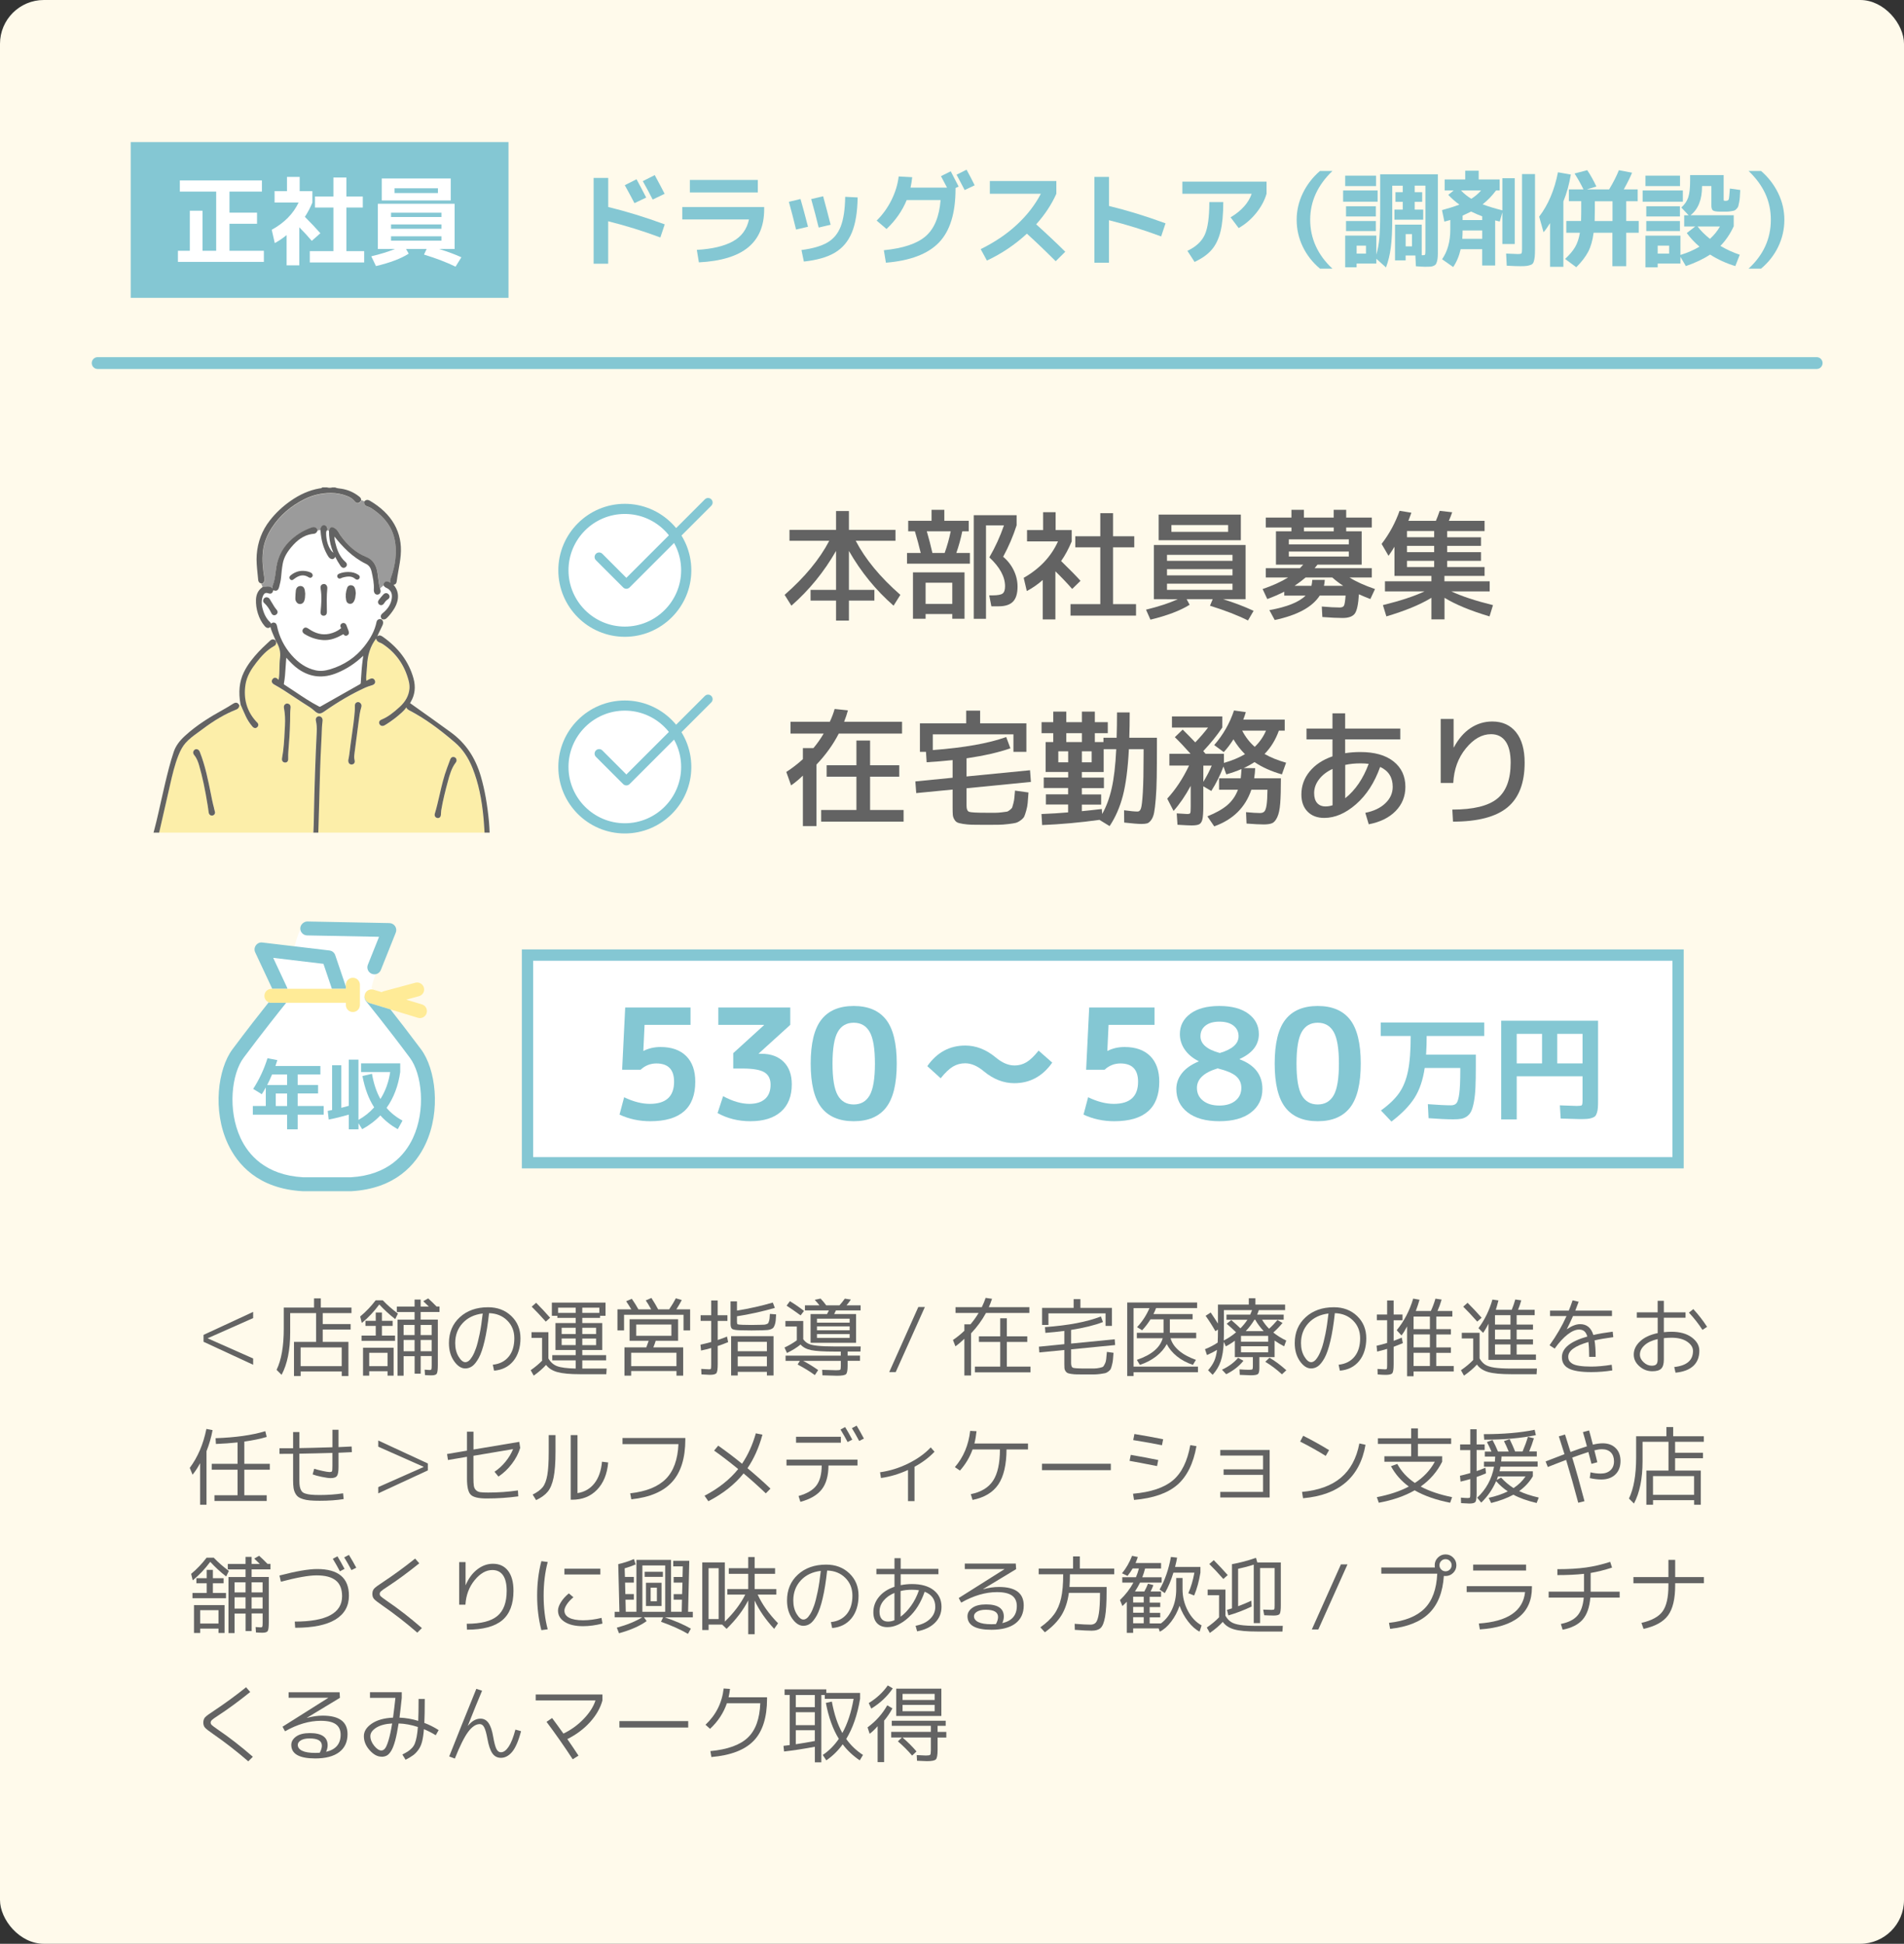 <?xml version="1.0" encoding="UTF-8"?><svg id="_レイヤー_2" xmlns="http://www.w3.org/2000/svg" xmlns:xlink="http://www.w3.org/1999/xlink" viewBox="0 0 495.58 506.03"><rect x="0" y="0" width="495.58" height="506.03" fill="#333333" stroke="none"/><defs><style>.cls-1{fill:#fffaeb;}.cls-2{fill:#fff;}.cls-3{fill:#84c7d3;}.cls-4{fill:#ffeb97;}.cls-5{fill:#fceea9;}.cls-6,.cls-7{fill:none;}.cls-8{fill:#636363;}.cls-9{fill:#9b9b9b;}.cls-7{clip-path:url(#clippath);}</style><clipPath id="clippath"><rect class="cls-6" x="33.27" y="124.35" width="102" height="92.41"/></clipPath></defs><g id="_レイヤー_1-2"><rect class="cls-1" width="495.58" height="506.03" rx="11.41" ry="11.41"/><path class="cls-8" d="m215.84,140.79h-10.35v-2.85h12.12v-4.9h3.35v4.9h12.12v2.85h-10.35c2.5,4.79,6.38,9.49,11.62,14.07l-1.77,2.82c-4.63-4.05-8.5-8.8-11.62-14.26v10.14h6.63v2.79h-6.63v5.21h-3.35v-5.21h-6.63v-2.79h6.63v-10.14c-3.12,5.46-7,10.21-11.62,14.26l-1.77-2.82c5.25-4.59,9.12-9.28,11.62-14.07Z"/><path class="cls-8" d="m236.08,146.74v-2.79h3.57c-.43-1.82-.94-3.7-1.52-5.64h-1.74v-2.73h6.08v-2.85h3.32v2.85h6.35v2.73h-1.67c-.41,1.98-.93,3.87-1.55,5.64h3.53v2.79h-16.37Zm4.84,13.11v1.24h-3.29v-12.09h13.42v12.09h-3.19v-1.24h-6.94Zm6.94-2.63v-5.52h-6.94v5.52h6.94Zm-1.98-13.27c.66-1.84,1.19-3.72,1.58-5.64h-6.23c.56,1.9,1.04,3.78,1.46,5.64h3.19Zm15.22.99c1.2,1.01,2.12,2.2,2.77,3.55.65,1.35.98,2.76.98,4.23,0,1.8-.4,3.1-1.19,3.91s-2.03,1.21-3.7,1.21h-1.92l-.56-2.85h.87c1.32,0,2.2-.16,2.62-.48.42-.32.63-.95.63-1.88,0-2.48-1.36-4.99-4.09-7.53,1.53-2.64,2.8-5.42,3.81-8.34h-4.68v24.33h-3.19v-26.97h11.16v2.63c-.89,2.79-2.06,5.52-3.5,8.18Z"/><path class="cls-8" d="m274.77,138h4.18v2.95c-.81,1.94-1.73,3.65-2.76,5.11,2.19,2.13,3.88,3.84,5.05,5.15l-2.17,2.11c-1.3-1.49-2.76-3.02-4.37-4.59v12.52h-3.29v-10.26c-1.26,1.12-2.65,2.08-4.15,2.88l-.81-3.44c4.17-2.38,7.15-5.54,8.93-9.49h-8.06v-2.95h4.18v-4.65h3.26v4.65Zm14.94,19.28h5.98v2.98h-17.05v-2.98h7.75v-14.79h-6.51v-2.88h6.51v-6.01h3.32v6.01h5.52v2.88h-5.52v14.79Z"/><path class="cls-8" d="m303.75,155.98h-3.41v-14.1h23.87v14.1h-5.89c3.02.95,5.67,1.96,7.97,3.04l-1.46,2.51c-2.62-1.32-5.92-2.6-9.89-3.84l.71-1.71h-6.79l.78,1.46c-2.44,1.53-5.84,2.82-10.2,3.88l-1.15-2.6c3.29-.81,6.04-1.71,8.28-2.73h-2.82Zm1.15-15.34h-3.32v-6.67h21.39v6.67h-18.07Zm-1.15,5.36h17.05v-1.55h-17.05v1.55Zm0,2.17v1.61h17.05v-1.61h-17.05Zm0,3.78v1.61h17.05v-1.61h-17.05Zm1.15-13.49h14.76v-1.77h-14.76v1.77Z"/><path class="cls-8" d="m329.85,155.95l-1.21-2.6c2.6-.89,4.81-1.89,6.63-3.01h-5.8v-2.42h8.87c.21-.21.5-.52.87-.93h-7.1v-8.68h4.03v-.99h-6.67v-2.57h6.67v-2.02h3.25v2.02h7.75v-2.02h3.25v2.02h6.67v2.57h-6.67v.99h4.03v8.68h-11.5l-.74.93h14.88v2.42h-5.8c1.65,1.05,3.86,2.06,6.63,3.01l-1.21,2.6c-1.18-.46-2.17-.87-2.98-1.24-.15,2.56-.5,4.23-1.05,5.01-.56.77-1.62,1.16-3.19,1.16-1.3,0-3.06-.08-5.27-.25l-.15-2.73c1.94.17,3.49.25,4.65.25.58,0,.96-.16,1.13-.48.17-.32.31-1.19.42-2.62h-6.73c-1.94,3-5.85,5.12-11.72,6.36l-1.39-2.57c4.59-.83,7.73-2.09,9.42-3.78h-5.55v-1.02c-1.38.7-2.86,1.34-4.43,1.92Zm5.61-14.23h15.62v-1.3h-15.62v1.3Zm0,1.86v1.3h15.62v-1.3h-15.62Zm6.11,7.38h3.25c-.04.6-.11,1.12-.22,1.55h5.02c-1.01-.66-1.96-1.38-2.85-2.17h-6.94c-.85.72-1.81,1.45-2.88,2.17h4.4c.1-.43.17-.95.22-1.55Zm-2.17-12.65h7.75v-.99h-7.75v.99Z"/><path class="cls-8" d="m388.6,157.53l-.9,2.94c-4.88-1.45-8.78-3.06-11.72-4.84v5.61h-3.41v-5.61c-2.93,1.78-6.84,3.39-11.72,4.84l-.9-2.94c4.53-1.12,8.13-2.3,10.82-3.57h-10.29v-2.63h12.09v-1.4h-9.61v-7.59c-.56.91-1.07,1.7-1.55,2.36l-1.8-3.1c2.03-2.64,3.58-5.52,4.68-8.62l3.07.5c-.12.37-.38,1.08-.78,2.11h7.16c.29-.66.62-1.53.99-2.6l3.25.37c-.23.68-.52,1.43-.87,2.23h9.3v2.67h-9.73v1.61h8.8v2.23h-8.8v1.64h8.8v2.26h-8.8v1.61h9.73v2.32h-10.45v1.4h11.78v2.63h-9.98c2.69,1.26,6.29,2.45,10.82,3.57Zm-15.31-17.67v-1.61h-7.07v1.61h7.07Zm0,3.88v-1.64h-7.07v1.64h7.07Zm0,2.26h-7.07v1.61h7.07v-1.61Z"/><path class="cls-8" d="m205.76,190.97v-3.07h10.23c.55-1.19.97-2.3,1.25-3.33l3.46.36c-.24.92-.57,1.91-.99,2.97h15.08v3.07h-16.47c-1.47,2.86-3.41,5.56-5.81,8.08v16h-3.53v-13.13c-1.06,1.01-2.08,1.86-3.07,2.54l-1.25-3.5c1.54-.99,2.98-2.1,4.32-3.33v-2.87h2.74c.95-1.12,1.84-2.39,2.67-3.79h-8.65Zm20.72,19.9h8.71v3.04h-21.45v-3.04h9.17v-8.68h-7.75v-2.97h7.75v-6.43h3.56v6.43h7.59v2.97h-7.59v8.68Z"/><path class="cls-8" d="m264.17,205.82l3.53.49c-.09,1.17-.16,2.07-.21,2.71-.05.64-.18,1.31-.38,2.01-.2.7-.37,1.21-.51,1.52-.14.31-.45.64-.92.99-.47.35-.91.58-1.3.68-.4.1-1.04.2-1.95.31-.9.11-1.76.17-2.57.18-.81.01-1.96.02-3.43.02s-2.65-.01-3.45-.03c-.8-.02-1.57-.09-2.31-.21s-1.25-.25-1.53-.4c-.29-.14-.54-.41-.76-.79-.22-.38-.35-.78-.38-1.19s-.05-1-.05-1.77v-4.79l-9.47.92-.23-3.04,9.7-.96v-4.59c-2.29.24-4.54.43-6.76.56l-.17-2.71h-1.58v-7.42h12.04v-3.3h3.63v3.3h12.04v7.42h-3.37v-4.55h-20.99v4.09c8.18-.62,14.55-1.75,19.11-3.4l1.09,2.94c-3.01,1.06-6.82,1.92-11.42,2.61v4.72l16.53-1.62.23,3.04-16.76,1.65v4.46c0,.95.22,1.5.68,1.67s1.99.25,4.6.25h2.28c.44,0,.99-.04,1.65-.12.66-.08,1.09-.13,1.29-.17.2-.03.47-.19.81-.46s.54-.5.59-.66c.05-.17.15-.52.3-1.06.14-.54.22-1,.25-1.39.02-.38.08-1.03.17-1.93Z"/><path class="cls-8" d="m278.03,202.42v-1.45h-5.87v-7.79h1.98v-2.31h-3.04v-2.87h3.04v-2.74h3.4v2.74h4.06v-2.74h3.37v2.74h3.37v2.87h-3.37v2.31h2.24v-1.12h3.43c.07-2.02.1-4.22.1-6.6h3.3c0,2.38-.03,4.58-.1,6.6h7.19v2.11c0,3.32-.02,6.05-.05,8.18-.03,2.13-.12,4-.25,5.59-.13,1.6-.28,2.79-.43,3.6-.15.8-.41,1.45-.76,1.93-.35.48-.71.78-1.06.88-.35.1-.85.15-1.48.15-.86,0-2.35-.12-4.49-.36l-.03-3.2c1.61.22,2.78.33,3.53.33.4,0,.69-.28.87-.84.19-.56.35-1.95.48-4.16s.2-5.52.2-9.92v-1.32h-3.83c-.26,5.1-.79,9.15-1.57,12.14-.78,2.99-1.93,5.62-3.45,7.89l-2.64-1.62c-5.02.7-9.99,1.15-14.92,1.35l-.17-2.87c2.62-.11,4.93-.25,6.93-.43v-2.05h-5.78v-2.64h5.78v-1.65h-6.34v-2.74h6.34Zm-2.57-3.96h2.57v-2.87h-2.57v2.87Zm2.08-5.28h4.06v-2.31h-4.06v2.31Zm4.06,17.99c1.39-.13,3.11-.32,5.18-.56l.1,1.29c1.06-1.85,1.88-4.06,2.47-6.65.59-2.58.99-5.99,1.19-10.21h-3.27v5.94h-5.68v1.45h5.74v2.74h-5.74v1.65h5.02v2.64h-5.02v1.72Zm2.54-12.71v-2.87h-2.54v2.87h2.54Z"/><path class="cls-8" d="m318.52,195.79l-2.48-1.82c2.33-2.68,4.05-5.69,5.15-9.01l3.07.43c-.15.57-.37,1.22-.66,1.95h10.79v2.87h-1.52c-.86,2.4-2.1,4.42-3.73,6.07,1.56.9,3.43,1.66,5.61,2.28l-1.09,3.04c-2.77-.79-5.15-1.86-7.13-3.2-.95.62-1.88,1.13-2.8,1.55l2.97.03c-.02.79-.11,1.67-.26,2.64h6.96c0,2.79-.06,4.97-.18,6.52-.12,1.55-.37,2.74-.76,3.58-.39.84-.83,1.36-1.34,1.58s-1.24.33-2.21.33c-1.03,0-2.52-.08-4.46-.23l-.13-2.97c1.56.15,2.76.23,3.6.23.53,0,.92-.13,1.17-.4.25-.26.45-.83.58-1.68.13-.86.21-2.19.23-3.99h-4.19c-1.56,4.62-4.79,7.8-9.67,9.54l-1.78-2.61c2.18-.86,3.9-1.83,5.17-2.9,1.26-1.08,2.19-2.42,2.79-4.03h-4.92v-2.97h5.64c.09-.73.15-1.53.2-2.41-1.28.55-2.6,1.01-3.96,1.39l-.73-2.05c-.88,2.33-1.94,4.46-3.17,6.37l-2.08-1.22v5.25c0,1.56-.08,2.67-.23,3.33-.15.66-.43,1.09-.82,1.3-.4.21-1.07.31-2.01.31-.53,0-1.75-.05-3.66-.17l-.2-2.97c1.5.11,2.4.17,2.71.17.46,0,.73-.08.81-.25.08-.17.12-.72.12-1.67v-5.41c-1.36,2.53-2.85,4.71-4.46,6.53l-1.65-3.2c2.22-2.42,4.11-5.29,5.68-8.61h-5.12v-3.07h5.51c-1.56-1.76-2.93-3.2-4.09-4.32l2.05-1.98c.92.9,2.01,2.01,3.27,3.33,1.23-1.28,2.34-2.56,3.33-3.86h-9.4v-2.9h13.1v2.9c-1.39,2.07-3.04,4.11-4.95,6.14l.59.69h4.79v2.38c2.13-.62,3.96-1.38,5.48-2.28-1.12-1.1-2.12-2.39-3-3.86-.86,1.34-1.69,2.44-2.51,3.3Zm-5.31,7.75c.92-1.52,1.65-2.93,2.18-4.22h-2.18v4.22Zm13.37-9.11c1.28-1.21,2.25-2.62,2.94-4.22h-6.2c.84,1.63,1.92,3.04,3.27,4.22Z"/><path class="cls-8" d="m355.38,211.6c2.2-.44,3.94-1.27,5.21-2.49,1.28-1.22,1.91-2.65,1.91-4.27,0-2.46-1.09-4.19-3.27-5.18-1.47,4.11-3.57,7.35-6.29,9.72-2.72,2.37-5.47,3.55-8.27,3.55-1.8,0-3.25-.54-4.32-1.63-1.08-1.09-1.62-2.58-1.62-4.47,0-2.24.71-4.24,2.15-5.99,1.43-1.75,3.41-3.06,5.94-3.94v-4.42h-6.76v-2.81h6.76v-3.96h3.3v3.96h14.35v2.81h-14.35v3.6c1.25-.2,2.57-.3,3.96-.3,3.7,0,6.57.81,8.63,2.44,2.06,1.63,3.09,3.84,3.09,6.63,0,2.46-.85,4.56-2.54,6.29-1.69,1.73-4.03,2.88-7,3.45l-.89-2.97Zm-8.55-11.42c-1.5.7-2.67,1.61-3.51,2.72-.85,1.11-1.27,2.3-1.27,3.58,0,1.12.26,1.98.78,2.57s1.25.89,2.2.89c.57,0,1.18-.1,1.81-.3v-9.47Zm9.41-1.32c-.59-.09-1.31-.13-2.14-.13-1.43,0-2.75.13-3.96.4v8.68c2.64-2.11,4.67-5.09,6.1-8.94Z"/><path class="cls-8" d="m378.35,187.18v7.39h.07c1.17-2.2,2.61-3.87,4.32-5.02,1.72-1.14,3.61-1.72,5.68-1.72,2.64,0,4.7.94,6.19,2.8,1.49,1.87,2.23,4.51,2.23,7.92,0,5.3-1.5,9.19-4.49,11.65-2.99,2.46-7.71,3.7-14.16,3.7l-.17-3.14c5.46,0,9.35-.95,11.68-2.84,2.33-1.89,3.5-5.02,3.5-9.37,0-2.44-.44-4.29-1.32-5.54s-2.14-1.88-3.79-1.88c-2.35,0-4.54,1.23-6.55,3.7-2.01,2.46-3.11,5.47-3.28,9.01h-3.27v-16.67h3.37Z"/><rect class="cls-2" x="137.3" y="248.64" width="299.47" height="54.06"/><path class="cls-3" d="m438.24,304.17H135.83v-57h302.41v57Zm-299.47-2.94h296.54v-51.12H138.77v51.12Z"/><path class="cls-3" d="m179.73,266.81h-11.96l-.32,6.76h.08c1.33-.67,2.8-1,4.4-1,2.88,0,5.11.79,6.68,2.36,1.57,1.57,2.36,3.8,2.36,6.68,0,6.85-3.91,10.28-11.72,10.28-2.85,0-5.52-.57-8-1.72l1.2-4.52c2.4,1.15,4.63,1.72,6.68,1.72,4.21,0,6.32-1.92,6.32-5.76,0-3.17-1.53-4.76-4.6-4.76-1.57,0-2.95.55-4.12,1.64h-4.8l.8-16.2h17v4.52Z"/><path class="cls-3" d="m186.97,262.29h18.72v4.52l-8.2,7.44v.08h.68c2.45,0,4.39.7,5.8,2.1,1.41,1.4,2.12,3.35,2.12,5.86,0,3.07-.93,5.43-2.8,7.1-1.87,1.67-4.53,2.5-8,2.5-3.12,0-5.96-.71-8.52-2.12l1.44-4.4c2.48,1.33,4.76,2,6.84,2,1.76,0,3.12-.43,4.08-1.28.96-.85,1.44-2.09,1.44-3.72,0-1.49-.54-2.57-1.62-3.22s-2.98-.98-5.7-.98h-2.4v-4l8-7.28v-.08h-11.88v-4.52Z"/><path class="cls-3" d="m213.79,265.45c1.85-2.37,4.66-3.56,8.42-3.56s6.57,1.19,8.42,3.56c1.85,2.37,2.78,6.19,2.78,11.44s-.93,9.07-2.78,11.44c-1.85,2.37-4.66,3.56-8.42,3.56s-6.57-1.19-8.42-3.56c-1.85-2.37-2.78-6.19-2.78-11.44s.93-9.07,2.78-11.44Zm4.26,19.68c.91,1.6,2.29,2.4,4.16,2.4s3.25-.8,4.16-2.4c.91-1.6,1.36-4.35,1.36-8.24s-.45-6.64-1.36-8.24c-.91-1.6-2.29-2.4-4.16-2.4s-3.25.8-4.16,2.4c-.91,1.6-1.36,4.35-1.36,8.24s.45,6.64,1.36,8.24Z"/><path class="cls-3" d="m264.01,277.38c1.16,0,2.21-.28,3.16-.85.95-.57,2-1.57,3.16-3.02l3.55,3.12c-2.51,3.57-5.8,5.36-9.87,5.36-2.79,0-5.42-1.02-7.88-3.05-1.68-1.42-3.31-2.13-4.9-2.13-1.16,0-2.22.28-3.18.85-.96.57-2.03,1.58-3.21,3.05l-3.48-3.16c2.51-3.57,5.8-5.36,9.87-5.36,2.79,0,5.42,1.02,7.88,3.05,1.68,1.42,3.31,2.13,4.9,2.13Z"/><path class="cls-3" d="m300.5,266.81h-11.96l-.32,6.76h.08c1.33-.67,2.8-1,4.4-1,2.88,0,5.11.79,6.68,2.36,1.57,1.57,2.36,3.8,2.36,6.68,0,6.85-3.91,10.28-11.72,10.28-2.85,0-5.52-.57-8-1.72l1.2-4.52c2.4,1.15,4.63,1.72,6.68,1.72,4.21,0,6.32-1.92,6.32-5.76,0-3.17-1.53-4.76-4.6-4.76-1.57,0-2.95.55-4.12,1.64h-4.8l.8-16.2h17v4.52Z"/><path class="cls-3" d="m309.82,263.91c1.81-1.35,4.33-2.02,7.56-2.02s5.75.67,7.56,2.02c1.81,1.35,2.72,3.11,2.72,5.3,0,2.8-1.67,4.96-5,6.48v.08c3.95,1.49,5.92,4.07,5.92,7.72,0,2.56-.99,4.6-2.96,6.12-1.97,1.52-4.72,2.28-8.24,2.28s-6.27-.76-8.24-2.28c-1.97-1.52-2.96-3.56-2.96-6.12,0-1.49.49-2.86,1.46-4.1.97-1.24,2.42-2.26,4.34-3.06v-.08c-1.55-.77-2.75-1.77-3.6-3-.85-1.23-1.28-2.57-1.28-4.04,0-2.19.91-3.95,2.72-5.3Zm7.12,14.22c-3.6,1.09-5.4,2.79-5.4,5.08,0,1.39.53,2.5,1.6,3.34,1.07.84,2.48,1.26,4.24,1.26s3.15-.42,4.18-1.26c1.03-.84,1.54-1.95,1.54-3.34,0-1.23-.45-2.23-1.34-3.02-.89-.79-2.5-1.47-4.82-2.06Zm.56-4c3.25-.96,4.88-2.41,4.88-4.36,0-1.15-.44-2.07-1.32-2.76-.88-.69-2.11-1.04-3.68-1.04s-2.75.35-3.62,1.04c-.87.69-1.3,1.61-1.3,2.76,0,2,1.68,3.45,5.04,4.36Z"/><path class="cls-3" d="m334.56,265.45c1.85-2.37,4.66-3.56,8.42-3.56s6.57,1.19,8.42,3.56c1.85,2.37,2.78,6.19,2.78,11.44s-.93,9.07-2.78,11.44c-1.85,2.37-4.66,3.56-8.42,3.56s-6.57-1.19-8.42-3.56c-1.85-2.37-2.78-6.19-2.78-11.44s.93-9.07,2.78-11.44Zm4.26,19.68c.91,1.6,2.29,2.4,4.16,2.4s3.25-.8,4.16-2.4c.91-1.6,1.36-4.35,1.36-8.24s-.45-6.64-1.36-8.24c-.91-1.6-2.29-2.4-4.16-2.4s-3.25.8-4.16,2.4c-.91,1.6-1.36,4.35-1.36,8.24s.45,6.64,1.36,8.24Z"/><path class="cls-3" d="m367.19,269.7h-7.81v-3.52h26.94v3.52h-14.98c0,1.58-.05,3.2-.15,4.86h12.94v3.16c0,2.11-.03,3.87-.09,5.29-.06,1.42-.19,2.65-.38,3.71s-.42,1.87-.67,2.45c-.25.58-.62,1.04-1.09,1.4-.48.35-.98.58-1.52.68-.54.1-1.24.15-2.11.15-1.64,0-3.79-.1-6.44-.3l-.18-3.65c2.63.2,4.64.3,6.01.3.65,0,1.13-.19,1.44-.56.31-.38.56-1.21.73-2.52.17-1.31.26-3.31.26-6v-.64h-9.26c-.47,3.16-1.36,5.77-2.69,7.84-1.33,2.07-3.32,4.1-5.97,6.11l-2.73-2.89c2.11-1.52,3.69-3.04,4.75-4.57s1.83-3.43,2.29-5.7c.47-2.27.7-5.31.7-9.11Z"/><path class="cls-3" d="m390.74,265.72h25.21v20.66c0,.83-.01,1.48-.05,1.96-.03.48-.11.92-.24,1.34-.13.41-.29.71-.47.9-.18.18-.47.34-.87.47s-.82.21-1.28.24c-.46.03-1.08.05-1.87.05-.36,0-2.01-.05-4.95-.15l-.21-3.43c2.67.1,4.13.15,4.38.15.75,0,1.19-.06,1.32-.18.13-.12.2-.54.2-1.25v-6.29h-17.13v11.24h-4.04v-25.7Zm10.63,3.43h-6.59v7.69h6.59v-7.69Zm3.95,0v7.69h6.59v-7.69h-6.59Z"/><path class="cls-3" d="m472.85,96.06H25.42c-.85,0-1.54-.69-1.54-1.54s.69-1.54,1.54-1.54h447.43c.85,0,1.54.69,1.54,1.54s-.69,1.54-1.54,1.54Z"/><path class="cls-8" d="m65.89,341.51v1.63l-11.81,5.24v.04l11.81,5.24v1.63l-12.91-5.98v-1.8l12.91-5.98Z"/><path class="cls-8" d="m83.49,340.41h7.99v1.43h-7.48v2.86h7.26v1.43h-7.26v3.21h6.69v8.89h-1.74v-1.19h-10.69v1.19h-1.74v-8.89h5.76v-7.5h-6.75v5.08c0,4.53-.75,8.2-2.24,11l-1.3-1.3c1.25-2.58,1.87-6.15,1.87-10.71v-5.5h7.88v-2.4h1.76v2.4Zm-5.24,15.25h10.69v-4.88h-10.69v4.88Z"/><path class="cls-8" d="m98.72,339.6c-1.35,1.83-2.87,3.44-4.55,4.82l-.42-1.69c1.51-1.26,2.85-2.67,4.03-4.22h1.85c1.17,1.23,2.49,2.38,3.94,3.45l-.7,1.45c-1.56-1.22-2.93-2.49-4.14-3.81Zm4.09,9.46h-8.71v-1.36h3.7v-2.53h-2.68v-1.32h2.68v-2.16h1.61v2.16h2.79v1.32h-2.79v2.53h3.41v1.36Zm-8.32,1.8h7.96v7.26h-1.58v-1.14h-4.77v1.14h-1.61v-7.26Zm6.38,1.32h-4.77v3.48h4.77v-3.48Zm7.04.88h-2.86v5.08h-1.58v-14.59h4.44v-1.98h-4.62v-1.43h4.62v-1.83h1.58v1.83h2.13c-.51-.51-1-.98-1.45-1.39l1.28-.73c.72.65,1.44,1.35,2.18,2.11h.77v1.43h-4.91v1.98h4.47v11.81c0,1.19-.09,1.94-.27,2.24-.18.31-.64.46-1.38.46-.43,0-.99-.02-1.69-.07l-.09-1.41c.73.06,1.17.09,1.3.09.23,0,.38-.05.44-.17.06-.11.09-.46.09-1.04v-2.42h-2.86v4.58h-1.58v-4.58Zm0-5.5v-2.64h-2.86v2.64h2.86Zm0,1.28h-2.86v2.93h2.86v-2.93Zm1.58-1.28h2.86v-2.64h-2.86v2.64Zm0,1.28v2.93h2.86v-2.93h-2.86Z"/><path class="cls-8" d="m128.29,355.28c1.76-.19,3.13-.89,4.11-2.09.98-1.2,1.47-2.8,1.47-4.8,0-1.86-.62-3.4-1.85-4.62-1.23-1.22-2.81-1.86-4.73-1.91-.31,2.85-.69,5.25-1.16,7.22-.46,1.97-.97,3.45-1.53,4.46-.56,1-1.12,1.71-1.67,2.11-.56.4-1.17.6-1.83.6-1.06,0-2.03-.64-2.92-1.91-.89-1.28-1.33-2.84-1.33-4.69,0-2.76.94-5,2.83-6.73,1.88-1.73,4.34-2.6,7.36-2.6,2.43,0,4.45.76,6.04,2.28,1.59,1.52,2.39,3.45,2.39,5.8s-.62,4.4-1.85,5.91c-1.23,1.5-2.9,2.34-5.02,2.52l-.33-1.54Zm-2.66-13.33c-2.17.26-3.91,1.09-5.2,2.49s-1.95,3.13-1.95,5.21c0,1.38.29,2.55.88,3.52.59.97,1.17,1.45,1.76,1.45.26,0,.54-.1.83-.3.29-.2.6-.58.96-1.16.35-.57.68-1.3.99-2.2.31-.89.62-2.12.94-3.67s.58-3.34.8-5.35Z"/><path class="cls-8" d="m141.09,354.16v-5.87h-2.75v-1.47h4.4v6.82c.54.97,1.29,1.64,2.25,2.01.96.37,2.58.58,4.85.63v-2.13h-6.09v-1.36h6.09v-1.34h-5.26v-7.02h5.26v-1.34h-4.77v-.55h-1.43v-3.43h13.97v3.43h-1.43v.55h-4.62v1.34h5.19v7.02h-5.19v1.34h6.2v1.36h-6.2v2.13h6.34l-.09,1.47h-6.84c-2.58,0-4.53-.18-5.85-.54s-2.32-.99-2.99-1.88c-.85.94-1.92,1.87-3.21,2.79l-.79-1.41c1.2-.84,2.21-1.69,3.04-2.55h-.07Zm-2.71-13.99l1.17-1.01c1.22,1.22,2.43,2.52,3.63,3.89l-1.12,1.01c-1.33-1.5-2.56-2.79-3.67-3.89Zm11.46.26h-4.58v1.36h4.58v-1.36Zm-3.65,6.86h3.65v-1.63h-3.65v1.63Zm0,2.88h3.65v-1.72h-3.65v1.72Zm9.81-8.38v-1.36h-4.44v1.36h4.44Zm-4.44,5.5h3.59v-1.63h-3.59v1.63Zm0,1.17v1.72h3.59v-1.72h-3.59Z"/><path class="cls-8" d="m177.92,342.28h-15.49v4.07h-1.72v-5.48h3.61c-.48-.81-.93-1.51-1.34-2.11l1.47-.64c.66.94,1.23,1.86,1.72,2.75h3.32c-.53-.97-1-1.75-1.41-2.33l1.47-.64c.67,1.03,1.26,2.02,1.76,2.97h2.86c.7-1.03,1.28-1.99,1.74-2.88l1.54.46c-.37.72-.84,1.53-1.41,2.42h3.59v5.48h-1.72v-4.07Zm-13.64,14.65v1.19h-1.74v-7.35h5.68c.18-.44.38-1.01.62-1.72h-4.97v-5.61h12.63v5.61h-5.83c-.13.45-.34,1.03-.62,1.72h7.77v7.35h-1.74v-1.19h-11.79Zm0-1.28h11.79v-3.48h-11.79v3.48Zm1.32-7.9h9.15v-2.93h-9.15v2.93Z"/><path class="cls-8" d="m189.34,342.41v1.47h-2.53v4.97c1.04-.35,1.85-.65,2.42-.9l.29,1.45c-1.03.43-1.93.76-2.71,1.01v4.73c0,1.25-.11,2.02-.33,2.32-.22.3-.8.45-1.74.45-.37,0-1.09-.04-2.16-.11l-.07-1.43c1.03.07,1.71.11,2.05.11.28,0,.44-.05.48-.17.04-.11.07-.48.07-1.11v-4.27c-.84.25-1.72.47-2.64.66l-.15-1.52c.88-.19,1.81-.43,2.79-.7v-5.5h-2.75v-1.47h2.75v-3.85h1.69v3.85h2.53Zm12.67-.24c-.03.67-.07,1.21-.11,1.62-.04.4-.12.77-.24,1.11-.12.34-.24.58-.37.74-.13.15-.34.29-.64.4-.29.11-.6.18-.92.21-.32.03-.76.05-1.32.07-1.26.03-2.19.04-2.79.04-.65,0-1.57-.01-2.77-.04-1.19-.03-1.94-.14-2.24-.33-.31-.19-.46-.65-.46-1.39v-5.81h1.67v2.4c3.31-.54,6.42-1.24,9.33-2.09l.53,1.39c-3.39.97-6.67,1.69-9.86,2.18v1.45c0,.37.06.58.19.64.12.06.54.1,1.24.13,1.03.03,1.8.04,2.31.04.41,0,1.17-.01,2.29-.04.45-.01.78-.03.98-.03.2,0,.42-.05.65-.13.23-.08.38-.16.44-.23.06-.07.13-.24.22-.51.09-.26.14-.52.17-.77.02-.25.05-.64.08-1.17l1.65.13Zm-2.4,15.91v-.95h-7.59v.95h-1.72v-10.23h11.04v10.23h-1.74Zm-7.59-6.31h7.59v-2.44h-7.59v2.44Zm0,1.36v2.57h7.59v-2.57h-7.59Z"/><path class="cls-8" d="m204.45,343.89h4.62v4.75c.37.51.79.89,1.29,1.14.49.25,1.28.44,2.35.56,1.08.12,2.63.19,4.65.19h6.67l-.07,1.32h-3.34v1.06h3.23v1.36h-3.23v1.32c0,1.17-.14,1.89-.43,2.16-.29.26-1.06.4-2.32.4-.48,0-1.75-.04-3.81-.11l-.07-1.43c1.95.07,3.16.11,3.63.11.62,0,.98-.05,1.08-.14s.15-.42.15-.98v-1.32h-9.79c1.45.78,2.75,1.58,3.89,2.4l-.86,1.3c-1.35-.98-2.85-1.9-4.49-2.75l.59-.95h-3.72v-1.36h14.37v-1.06h-1.61c-2.83,0-4.86-.12-6.08-.37s-2.15-.74-2.78-1.47c-.95.79-2.13,1.53-3.54,2.2l-.64-1.41c1.25-.59,2.32-1.22,3.21-1.89v-3.59h-2.97v-1.43Zm4.82-2.62l-.88,1.17c-1.42-1.04-2.64-1.88-3.65-2.53l.86-1.17c1.29.79,2.52,1.64,3.67,2.53Zm.24-.13v-1.32h3.78c-.4-.51-.81-.99-1.23-1.43l1.52-.33c.54.56,1.03,1.14,1.47,1.76h3.45c.48-.53.95-1.11,1.39-1.74l1.58.24c-.38.56-.76,1.06-1.14,1.5h3.67v1.32h-6.42c-.1.22-.26.54-.46.95h5.7v7.48h-11.84v-7.48h4.29c.22-.42.38-.74.48-.95h-6.25Zm11.64,3.19v-1.03h-8.51v1.03h8.51Zm-8.51,1.98h8.51v-1.01h-8.51v1.01Zm0,2h8.51v-1.01h-8.51v1.01Z"/><path class="cls-8" d="m240.73,340.26l-7.59,16.94h-1.69l7.57-16.94h1.72Z"/><path class="cls-8" d="m248.71,341.8v-1.5h6.84c.44-.92.77-1.73.99-2.42l1.67.24c-.28.85-.56,1.58-.84,2.18h10.56v1.5h-11.29c-1.04,1.91-2.34,3.68-3.89,5.32v10.96h-1.74v-9.55c-.81.78-1.58,1.43-2.33,1.96l-.64-1.65c1.01-.67,2-1.47,2.97-2.4v-1.67h1.58c.79-.92,1.5-1.91,2.13-2.97h-6.03Zm13.35,13.97h6.16v1.5h-14.46v-1.5h6.58v-6.42h-5.54v-1.45h5.54v-4.71h1.72v4.71h5.32v1.45h-5.32v6.42Z"/><path class="cls-8" d="m288.09,351.94l1.74.24c-.06.79-.11,1.4-.15,1.83-.04.42-.13.88-.25,1.35-.12.48-.23.82-.33,1.02-.09.21-.3.42-.6.66-.31.23-.59.38-.84.44-.25.06-.67.13-1.27.21-.59.08-1.14.12-1.65.12h-2.21c-.95,0-1.69,0-2.2-.01-.51,0-1.01-.05-1.49-.12-.48-.07-.81-.16-1-.25-.19-.1-.36-.26-.52-.5-.15-.24-.24-.48-.26-.74-.02-.26-.03-.62-.03-1.09v-3.65l-6.51.64-.11-1.5,6.62-.66v-3.45c-1.67.22-3.32.39-4.93.51l-.11-1.5c6.09-.44,10.94-1.36,14.56-2.77l.53,1.45c-2.16.84-4.92,1.52-8.29,2.05v3.56l11.35-1.12.11,1.5-11.46,1.12v3.54c0,.72.17,1.14.5,1.26.33.12,1.48.19,3.44.19,1.01,0,1.72,0,2.13-.01.41,0,.87-.06,1.38-.17s.82-.22.93-.35.26-.38.44-.75c.18-.37.28-.76.32-1.19.04-.43.09-1.03.17-1.8v-.07Zm-6.89-11.46h8.21v4.69h-1.65v-3.26h-14.87v3.01h-1.65v-4.44h8.21v-2.27h1.76v2.27Z"/><path class="cls-8" d="m295.9,348.4v-1.43h6.95v-3.5h-3.39c-.67,1.07-1.4,2.02-2.18,2.84l-1.32-.81c1.35-1.44,2.43-3.09,3.23-4.95h-4.14v15.22h16.76v1.47h-16.76v.99h-1.65v-19.14h18.19v1.45h-10.69c-.22.6-.45,1.12-.68,1.56h10.19v1.36h-5.92v3.5h6.86v1.43h-6.67c.32,1.17,1.04,2.24,2.16,3.2,1.11.96,2.6,1.77,4.44,2.43l-.79,1.3c-1.58-.53-2.97-1.27-4.15-2.22s-2.06-2.02-2.65-3.19c-.62,1.17-1.53,2.24-2.75,3.19s-2.63,1.69-4.25,2.22l-.79-1.3c3.8-1.29,6.04-3.17,6.73-5.63h-6.75Z"/><path class="cls-8" d="m334.49,339.64v1.43h-6.84c-.09.31-.24.7-.44,1.17h6.91v1.32h-5.63c.54.89,1.15,1.68,1.83,2.35.75-.67,1.47-1.43,2.18-2.27l1.32.77c-.76.92-1.56,1.75-2.4,2.49,1.01.81,2.13,1.5,3.37,2.09l-.55,1.5c-.79-.4-1.62-.89-2.49-1.5v4.31h-3.96v2.86c0,.82-.12,1.34-.37,1.55-.25.21-.87.32-1.87.32-.41,0-1.36-.04-2.86-.11l-.07-1.43c.95.07,1.75.11,2.38.11.54,0,.86-.04.96-.12.09-.08.14-.33.14-.76v-2.42h-4.69v-4.27c-.79.59-1.58,1.08-2.35,1.47l-.53-1.19c-.09,2.08-.36,3.77-.8,5.07s-1.15,2.47-2.1,3.53l-1.19-1.19c.69-.78,1.21-1.56,1.57-2.34s.61-1.77.76-2.96c-.72.45-1.59.9-2.62,1.34l-.51-1.52c1.25-.5,2.35-1.07,3.3-1.72.04-.91.07-1.94.07-3.08v-.31l-.66.42c-.82-1.44-1.67-2.77-2.55-4l1.32-.86c.7,1.03,1.33,1.99,1.89,2.88v-4.95h8.03v-1.65h1.72v1.65h7.74Zm-16.43,16.94c1.75-.82,3.15-1.85,4.2-3.1l1.39.77c-1.16,1.44-2.66,2.6-4.49,3.5l-1.1-1.17Zm1.17-13.02v-1.32h6.18c.25-.57.41-.96.48-1.17h-7.33v6.4c0,.38-.01.88-.04,1.5,1.08-.53,2.16-1.24,3.21-2.13-.88-.85-1.69-1.59-2.44-2.22l1.19-.97c.92.79,1.72,1.51,2.38,2.16.69-.69,1.3-1.44,1.83-2.24h-5.46Zm3.78,5.74h7.08v-1.52h-7.08v1.52Zm0,1.17v1.58h7.08v-1.58h-7.08Zm5.9-3.94c-.91-.98-1.64-1.97-2.2-2.97h-.2c-.66,1.1-1.42,2.09-2.27,2.97h4.66Zm.42,7.99l1.1-1.06c1.42.82,2.88,1.91,4.38,3.26l-1.14,1.06c-1.39-1.28-2.84-2.36-4.33-3.26Z"/><path class="cls-8" d="m348.44,355.28c1.76-.19,3.13-.89,4.11-2.09.98-1.2,1.47-2.8,1.47-4.8,0-1.86-.62-3.4-1.85-4.62-1.23-1.22-2.81-1.86-4.73-1.91-.31,2.85-.69,5.25-1.16,7.22-.46,1.97-.97,3.45-1.53,4.46-.56,1-1.12,1.71-1.67,2.11s-1.17.6-1.83.6c-1.06,0-2.03-.64-2.92-1.91-.89-1.28-1.33-2.84-1.33-4.69,0-2.76.94-5,2.83-6.73,1.88-1.73,4.34-2.6,7.36-2.6,2.43,0,4.45.76,6.04,2.28,1.59,1.52,2.39,3.45,2.39,5.8s-.62,4.4-1.85,5.91c-1.23,1.5-2.9,2.34-5.02,2.52l-.33-1.54Zm-2.66-13.33c-2.17.26-3.91,1.09-5.2,2.49s-1.95,3.13-1.95,5.21c0,1.38.29,2.55.88,3.52.59.97,1.17,1.45,1.76,1.45.26,0,.54-.1.82-.3s.61-.58.96-1.16c.35-.57.68-1.3.99-2.2s.62-2.12.94-3.67c.31-1.55.58-3.34.8-5.35Z"/><path class="cls-8" d="m365.05,342.24v1.47h-2.31v5.35c.89-.32,1.6-.6,2.11-.84l.29,1.45c-.69.29-1.49.61-2.4.95v4.53c0,1.25-.11,2.02-.33,2.32-.22.3-.8.45-1.74.45-.59,0-1.28-.04-2.09-.11l-.04-1.43c1.03.07,1.68.11,1.96.11s.44-.05.48-.17c.04-.11.07-.48.07-1.11v-4.05c-.94.28-1.8.51-2.6.7l-.15-1.52c.95-.21,1.87-.45,2.75-.73v-5.92h-2.68v-1.47h2.68v-3.67h1.69v3.67h2.31Zm8.78,9.94v3.43h4.55v1.43h-10.45v1.25h-1.69v-12.98c-.5.95-.98,1.74-1.45,2.35l-1.25-1.36c1.92-2.33,3.35-5.07,4.29-8.23l1.65.29c-.26.94-.59,1.91-.97,2.93h3.92c.47-1.01.87-2.08,1.19-3.21l1.61.24c-.32,1.1-.68,2.09-1.08,2.97h3.87v1.45h-4.18v3.28h3.81v1.39h-3.81v3.37h3.81v1.41h-3.81Zm-1.65-6.16v-3.28h-4.25v3.28h4.25Zm0,4.75v-3.37h-4.25v3.37h4.25Zm0,1.41h-4.25v3.43h4.25v-3.43Z"/><path class="cls-8" d="m380.49,346.97h4.62v6.67c.4.7.88,1.24,1.44,1.61.56.37,1.38.63,2.43.79,1.06.16,2.53.24,4.42.24h6.64l-.09,1.47h-6.62c-2.62,0-4.6-.18-5.92-.55-1.32-.37-2.32-1.02-2.99-1.96-.88.97-2,1.93-3.37,2.88l-.79-1.41c1.23-.84,2.29-1.72,3.19-2.66v-5.61h-2.97v-1.47Zm5.15-3.92l-1.14,1.01c-1.42-1.61-2.64-2.91-3.65-3.89l1.14-1.01c1.32,1.32,2.54,2.62,3.65,3.89Zm2.82-4.73l1.56.22c-.31,1.2-.54,2.02-.68,2.44h4.14c.37-.89.67-1.79.92-2.68l1.56.22c-.25.89-.53,1.72-.84,2.46h4.33v1.41h-4.69v2.44h4.25v1.32h-4.25v2.53h4.25v1.32h-4.25v2.62h5.02v1.39h-12.36v-9.42c-.42.89-.89,1.69-1.39,2.4l-1.21-1.23c1.64-2.2,2.85-4.68,3.63-7.44Zm.66,4.07v2.44h4.03v-2.44h-4.03Zm4.03,3.76h-4.03v2.53h4.03v-2.53Zm-4.03,6.47h4.03v-2.62h-4.03v2.62Z"/><path class="cls-8" d="m419.67,356.76c-1.75.29-3.59.44-5.52.44-2.68,0-4.62-.31-5.82-.93s-1.79-1.61-1.79-2.96c0-2.33,2.21-4.12,6.62-5.37-.21-.67-.48-1.14-.83-1.41s-.79-.4-1.33-.4c-.88,0-1.87.42-2.98,1.28s-2.23,2.08-3.36,3.67l-1.34-.86c1.8-2.51,3.28-5.05,4.42-7.61h-4.29v-1.41h4.88c.34-.82.67-1.72.99-2.68l1.58.37c-.29.78-.59,1.55-.88,2.31h9.55v1.41h-10.14c-.48,1.1-1.02,2.24-1.61,3.41l.02.02c1.28-.88,2.42-1.32,3.43-1.32,1.73,0,2.88.94,3.45,2.82,1.48-.34,3.16-.62,5.04-.86l.15,1.43c-2,.26-3.62.54-4.88.84.19,1.1.29,2.53.29,4.29h-1.69c0-1.58-.07-2.87-.2-3.87-3.49,1.01-5.24,2.28-5.24,3.81,0,.4.07.73.22,1.01.15.28.42.55.81.8.4.26,1,.45,1.83.58s1.85.2,3.08.2c1.63,0,3.42-.16,5.37-.48l.15,1.47Z"/><path class="cls-8" d="m426.03,341.64h5.43v-2.99h1.61v2.99h5.65v1.41h-5.65v3.76c.69-.07,1.35-.11,1.98-.11,2.2,0,3.96.49,5.28,1.46,1.32.98,1.98,2.13,1.98,3.47,0,1.67-.52,3-1.57,3.97-1.05.97-2.59,1.56-4.63,1.75l-.33-1.47c3.26-.35,4.88-1.75,4.88-4.18,0-.92-.51-1.73-1.52-2.42-1.01-.69-2.38-1.03-4.09-1.03-.63,0-1.29.04-1.98.11v5.61c0,1.1-.23,1.88-.68,2.33s-1.23.68-2.31.68c-1.28,0-2.4-.43-3.38-1.3s-1.46-1.88-1.46-3.04c0-1.26.54-2.41,1.63-3.43,1.08-1.03,2.62-1.75,4.6-2.16v-4h-5.43v-1.41Zm5.43,6.97c-1.48.34-2.62.87-3.42,1.61-.8.73-1.2,1.54-1.2,2.42,0,.73.32,1.4.97,2,.64.6,1.35.9,2.11.9.56,0,.95-.12,1.19-.36.23-.24.35-.66.35-1.24v-5.32Zm8.14-6.89l1.14-.92c1.29,1.39,2.49,2.93,3.59,4.62l-1.21.79c-1.01-1.57-2.19-3.07-3.52-4.49Z"/><path class="cls-8" d="m53.75,377.78v13.95h-1.67v-10.82c-.57,1.09-1.22,2.09-1.96,3.01l-.73-1.78c2.08-2.79,3.53-6.17,4.33-10.14l1.61.31c-.35,1.89-.88,3.72-1.58,5.48Zm16.48,4.84h-6.64v6.64h5.83v1.5h-13.6v-1.5h6.01v-6.64h-6.71v-1.54h6.71v-5.57c-1.76.19-3.64.32-5.63.4l-.09-1.5c5.18-.18,9.49-.78,12.94-1.83l.37,1.5c-1.6.48-3.54.89-5.83,1.21v5.79h6.64v1.54Z"/><path class="cls-8" d="m76.3,372.81h1.63v4.18c1.88-.03,4.75-.1,8.6-.22v-4.55h1.58v4.51c.4-.01.97-.04,1.73-.08.76-.04,1.32-.06,1.68-.08l.07,1.47c-.37.01-.94.04-1.72.08-.78.04-1.36.06-1.76.08v3.74c0,1.16-.14,1.92-.41,2.3s-.82.56-1.64.56c-.5,0-1.27-.11-2.3-.32-1.03-.21-1.83-.43-2.39-.65l.42-1.47c.56.19,1.27.38,2.15.57.87.19,1.48.29,1.81.29.38,0,.61-.07.67-.21.07-.14.1-.6.1-1.38v-3.39c-2.89.09-5.76.15-8.6.2v6.97c0,.67.04,1.22.12,1.63.08.41.22.77.42,1.08.2.31.51.54.94.68.42.15.93.25,1.51.31.58.06,1.35.09,2.3.09,2.17,0,4.2-.15,6.09-.44l.15,1.5c-1.8.29-3.89.44-6.25.44-.98,0-1.81-.03-2.49-.09s-1.28-.17-1.81-.33c-.54-.16-.96-.36-1.28-.6-.32-.24-.58-.57-.79-.98-.21-.41-.36-.87-.43-1.39s-.11-1.14-.11-1.89v-6.95c-.79.01-1.97.02-3.54.02v-1.47h3.54v-4.2Z"/><path class="cls-8" d="m98.45,375.01l12.91,5.98v1.8l-12.91,5.98v-1.63l11.81-5.24v-.04l-11.81-5.24v-1.63Z"/><path class="cls-8" d="m134.91,389.55c-2.7.37-5.44.55-8.23.55-2.11,0-3.49-.32-4.15-.97-.65-.65-.98-2.03-.98-4.16v-5.72l-4.95.84-.24-1.56,5.19-.88v-4.93h1.69v4.64l11.92-2,.24,1.58c-.44,1.44-1.16,2.82-2.17,4.15s-2.17,2.43-3.49,3.31l-1.03-1.25c1.07-.72,2.03-1.59,2.87-2.63.84-1.03,1.5-2.12,1.97-3.27l-10.32,1.74v5.7c0,.94.03,1.64.1,2.1.07.46.25.84.54,1.13.29.29.66.47,1.11.54.45.07,1.13.1,2.06.1,2.66,0,5.24-.18,7.77-.55l.09,1.54Z"/><path class="cls-8" d="m142.83,373.6h1.76v4.33c0,2.88-.17,5.12-.5,6.73-.33,1.61-.84,2.84-1.52,3.67s-1.69,1.57-3.03,2.2l-.9-1.45c1.17-.57,2.04-1.21,2.6-1.9s.96-1.74,1.21-3.13c.25-1.39.37-3.43.37-6.12v-4.33Zm7.48,15.11c1.83-.29,3.3-1.14,4.4-2.54s1.76-3.28,1.98-5.64l1.61.2c-.26,3.02-1.24,5.39-2.92,7.12s-3.84,2.58-6.48,2.58h-.35v-16.83h1.76v15.11Z"/><path class="cls-8" d="m162.03,374.35h16.35v.35c0,4.86-1.14,8.54-3.42,11.07s-5.83,4.04-10.64,4.55l-.29-1.56c4.18-.47,7.27-1.72,9.28-3.75,2.01-2.03,3.1-5.05,3.28-9.05h-14.56v-1.61Z"/><path class="cls-8" d="m185.86,377.65l1.08-1.3c2.18,1.54,4.25,3.11,6.2,4.71,1.55-2.3,2.75-4.94,3.59-7.92l1.72.35c-.91,3.34-2.21,6.26-3.89,8.73,2.24,1.88,4.24,3.65,5.98,5.32l-1.21,1.23c-2.05-1.95-3.98-3.68-5.79-5.19-2.29,2.86-5.35,5.27-9.17,7.24l-.99-1.43c3.67-1.92,6.58-4.24,8.76-6.95-2.43-1.98-4.52-3.58-6.27-4.8Z"/><path class="cls-8" d="m204.71,379.98h18.48v1.54h-7.55c-.02,2.65-.59,4.72-1.74,6.2-1.14,1.48-3,2.57-5.57,3.26l-.48-1.52c2.2-.63,3.75-1.54,4.65-2.74.9-1.2,1.36-2.93,1.38-5.2h-9.17v-1.54Zm2.49-4.4v-1.54h11.66v1.54h-11.66Zm11.57-3.43l1.21-.64c.6.98,1.22,2.08,1.85,3.28l-1.21.62c-.53-1.01-1.14-2.1-1.85-3.26Zm2.97-.35l1.23-.66c.59.98,1.22,2.1,1.89,3.37l-1.23.62c-.65-1.22-1.28-2.32-1.89-3.32Z"/><path class="cls-8" d="m229.05,383.28c2.52-.35,4.98-1.11,7.36-2.29,2.38-1.17,4.33-2.57,5.84-4.18l.99,1.12c-1.39,1.48-3.13,2.79-5.21,3.92v8.95h-1.69v-8.12c-2.35,1.07-4.69,1.77-7.04,2.09l-.24-1.5Z"/><path class="cls-8" d="m267.57,375.8v1.54h-5.59c-.02,3.99-.73,7.03-2.13,9.11-1.41,2.08-3.64,3.42-6.71,4.03l-.46-1.5c2.68-.54,4.62-1.71,5.8-3.51,1.18-1.8,1.78-4.51,1.79-8.13h-7.13c-.73,2.04-1.83,3.87-3.28,5.5l-1.32-.9c2.23-2.58,3.56-5.73,3.98-9.44l1.65.09c-.12,1.16-.3,2.23-.55,3.21h13.95Z"/><path class="cls-8" d="m271.22,382.73v-1.67h17.91v1.67h-17.91Z"/><path class="cls-8" d="m294.01,380.31l.31-1.56c2.57.44,4.95.89,7.15,1.34l-.31,1.58c-3.49-.69-5.87-1.14-7.15-1.36Zm.88,8.56c4.66-.41,8.13-1.57,10.4-3.49,2.27-1.91,3.77-4.97,4.52-9.16l1.61.26c-.81,4.55-2.48,7.91-5,10.09-2.53,2.18-6.28,3.48-11.25,3.91l-.26-1.61Zm.07-13.97l.31-1.58c2.55.41,5.05.87,7.48,1.36l-.31,1.56c-2.07-.42-4.56-.87-7.48-1.34Z"/><path class="cls-8" d="m317.62,377.48h12.85v12.36h-12.85v-1.45h11.13v-4.44h-10.27v-1.43h10.27v-3.59h-11.13v-1.45Z"/><path class="cls-8" d="m338.41,375.28l.79-1.5c2.35,1.17,4.59,2.42,6.73,3.74l-.86,1.5c-2.02-1.26-4.25-2.51-6.67-3.74Zm17.01.86c-1.48,8.45-6.9,13.08-16.26,13.9l-.26-1.65c4.3-.4,7.67-1.63,10.13-3.71,2.46-2.08,4.05-5.04,4.79-8.9l1.61.35Z"/><path class="cls-8" d="m362.06,381.7l1.63-.59c1.07,1.97,2.6,3.62,4.58,4.95,2.24-1.45,3.97-3.29,5.19-5.52h-13.13v-1.43h6.97v-3.21h-8.65v-1.47h8.65v-2.57h1.76v2.57h8.65v1.47h-8.65v3.21h6.31v1.43c-1.31,2.6-3.17,4.75-5.59,6.45,2.21,1.19,4.94,2.11,8.18,2.77l-.51,1.45c-3.67-.72-6.75-1.8-9.24-3.23-2.57,1.48-5.68,2.56-9.33,3.23l-.51-1.45c3.27-.63,6.04-1.55,8.32-2.77-1.95-1.42-3.5-3.18-4.64-5.28Z"/><path class="cls-8" d="m386.43,376.02v1.47h-2.09v5.48c.75-.25,1.51-.54,2.29-.88l.15,1.47c-.85.37-1.67.68-2.44.95v4.14c0,1.26-.1,2.04-.3,2.33-.2.29-.72.44-1.57.44-.32,0-1.05-.04-2.18-.11l-.04-1.43c.72.07,1.31.11,1.78.11.32,0,.51-.05.57-.15.06-.1.09-.48.09-1.12v-3.67c-.89.26-1.74.48-2.53.66l-.15-1.52c.51-.1,1.41-.34,2.68-.7v-5.98h-2.64v-1.47h2.64v-3.96h1.65v3.96h2.09Zm-.18,5.83v-1.34h2.84c.03-.29.06-.73.09-1.32h-2.71v-1.3h1.74c-.35-.82-.75-1.65-1.19-2.49l1.47-.51c.53,1,1,2,1.41,2.99h2.79c-.41-1.01-.82-1.91-1.23-2.71l1.47-.51c.53,1.06,1,2.13,1.43,3.21h1.94c.6-1.41,1.06-2.68,1.39-3.81l1.56.37c-.34,1.14-.75,2.29-1.23,3.43h1.98v1.3h-9.17c-.03.59-.06,1.03-.09,1.32h9.48v1.34h-9.68c-.09.56-.17.96-.24,1.21h8.67v1.3c-.89,1.51-2.08,2.79-3.56,3.85,1.29.63,2.99,1.2,5.1,1.69l-.55,1.41c-2.43-.57-4.45-1.29-6.05-2.16-1.64.89-3.57,1.61-5.79,2.16l-.64-1.34c1.92-.43,3.58-.99,4.97-1.69-1.09-.72-2.1-1.61-3.04-2.66-.92,2.13-2.21,3.99-3.87,5.59l-1.06-1.28c2.33-2.16,3.8-4.85,4.4-8.07h-2.64Zm-.04-8.49c5.13,0,9.55-.38,13.24-1.14l.31,1.39c-3.77.79-8.25,1.19-13.44,1.19l-.11-1.43Zm7.74,14.04c1.29-.85,2.33-1.86,3.12-3.04h-7.17l-.13.37c-.07.25-.14.43-.2.55l1.14-.62c.97,1.07,2.05,1.98,3.23,2.73Z"/><path class="cls-8" d="m412,372.83l1.61-.44c.1.35.21.73.32,1.14.11.41.23.87.36,1.38s.23.9.31,1.18c.98-.24,1.84-.35,2.57-.35,1.41,0,2.53.42,3.37,1.25s1.25,1.96,1.25,3.37c0,1.48-.45,2.65-1.35,3.51-.9.86-2.12,1.29-3.64,1.29-.94,0-1.94-.12-3.01-.37l.2-1.5c.89.22,1.78.33,2.66.33,1.06,0,1.9-.29,2.52-.86.62-.57.93-1.35.93-2.33s-.28-1.77-.83-2.32-1.32-.83-2.32-.83c-.56,0-1.21.1-1.96.29.07.29.33,1.33.77,3.1l-1.52.42c-.12-.51-.39-1.54-.81-3.08-1.2.38-2.6.87-4.2,1.45,1,3.26,2.06,7.04,3.19,11.35l-1.63.4c-1.03-3.89-2.08-7.6-3.15-11.15-.53.19-1.37.51-2.53.97-1.16.45-1.91.75-2.24.88l-.57-1.45c2.62-1.03,4.26-1.66,4.91-1.89-.57-1.82-1.06-3.37-1.47-4.64l1.61-.48c.65,2.02,1.12,3.54,1.43,4.55,1.83-.67,3.26-1.17,4.27-1.47-.34-1.28-.68-2.5-1.03-3.67Z"/><path class="cls-8" d="m435.49,373.91h7.99v1.43h-7.48v2.86h7.26v1.43h-7.26v3.21h6.69v8.89h-1.74v-1.19h-10.69v1.19h-1.74v-8.89h5.76v-7.5h-6.75v5.08c0,4.53-.75,8.2-2.24,11l-1.3-1.3c1.25-2.58,1.87-6.15,1.87-10.71v-5.5h7.88v-2.4h1.76v2.4Zm-5.24,15.25h10.69v-4.88h-10.69v4.88Z"/><path class="cls-8" d="m54.72,406.6c-1.35,1.83-2.87,3.44-4.55,4.82l-.42-1.69c1.51-1.26,2.85-2.67,4.03-4.22h1.85c1.17,1.23,2.49,2.38,3.94,3.45l-.7,1.45c-1.56-1.22-2.93-2.49-4.14-3.81Zm4.09,9.46h-8.71v-1.36h3.7v-2.53h-2.68v-1.32h2.68v-2.16h1.61v2.16h2.79v1.32h-2.79v2.53h3.41v1.36Zm-8.32,1.8h7.96v7.26h-1.58v-1.14h-4.77v1.14h-1.61v-7.26Zm6.38,1.32h-4.77v3.48h4.77v-3.48Zm7.04.88h-2.86v5.08h-1.58v-14.59h4.44v-1.98h-4.62v-1.43h4.62v-1.83h1.58v1.83h2.13c-.51-.51-1-.98-1.45-1.39l1.28-.73c.72.65,1.44,1.35,2.18,2.11h.77v1.43h-4.91v1.98h4.47v11.81c0,1.19-.09,1.94-.27,2.24-.18.31-.64.46-1.38.46-.43,0-.99-.02-1.69-.07l-.09-1.41c.73.06,1.17.09,1.3.09.23,0,.38-.05.44-.17.06-.11.09-.46.09-1.04v-2.42h-2.86v4.58h-1.58v-4.58Zm0-5.5v-2.64h-2.86v2.64h2.86Zm0,1.28h-2.86v2.93h2.86v-2.93Zm1.58-1.28h2.86v-2.64h-2.86v2.64Zm0,1.28v2.93h2.86v-2.93h-2.86Z"/><path class="cls-8" d="m72.74,410.16c4.33-1.13,7.6-1.69,9.81-1.69,5.51,0,8.27,2.31,8.27,6.93,0,2.73-1.18,4.8-3.53,6.23-2.35,1.42-5.84,2.13-10.46,2.13l-.11-1.61c8.21,0,12.32-2.2,12.32-6.6,0-1.85-.54-3.22-1.63-4.1-1.09-.89-2.76-1.33-5.02-1.33-2,0-5.09.55-9.28,1.65l-.37-1.61Zm13.88-4.36l1.21-.64c.6.98,1.22,2.08,1.85,3.28l-1.21.62c-.53-1.01-1.14-2.1-1.85-3.26Zm2.97-.37l1.23-.64c.78,1.28,1.42,2.39,1.91,3.34l-1.25.62c-.65-1.22-1.28-2.32-1.89-3.32Z"/><path class="cls-8" d="m109.12,406.99c-2.99,2.41-5.76,4.44-8.29,6.09-.88.57-1.43.96-1.66,1.18s-.34.44-.34.69c0,.24.1.45.31.65s.69.56,1.45,1.09c3.07,2.08,6.14,4.47,9.22,7.15l-1.19,1.19c-3.02-2.61-6.03-4.95-9.02-7.02-1.17-.81-1.91-1.38-2.22-1.72-.31-.34-.46-.79-.46-1.34,0-.59.16-1.05.48-1.4.32-.34,1.11-.93,2.38-1.75,2.74-1.82,5.5-3.83,8.27-6.05l1.08,1.23Z"/><path class="cls-8" d="m119.53,406.66h1.65v5.98h.04c.73-1.73,1.73-3.09,3-4.07,1.27-.98,2.63-1.47,4.08-1.47,1.69,0,3,.61,3.94,1.83.94,1.22,1.41,2.96,1.41,5.21,0,3.48-.98,6.03-2.93,7.67-1.95,1.63-5.01,2.45-9.17,2.45l-.07-1.54c3.68,0,6.34-.67,7.96-2.02,1.63-1.35,2.44-3.53,2.44-6.56,0-1.79-.32-3.14-.96-4.05-.64-.91-1.57-1.36-2.78-1.36-1.63,0-3.16.88-4.6,2.64-1.44,1.76-2.24,3.89-2.4,6.38h-1.63v-11.09Z"/><path class="cls-8" d="m142.56,406.64c-.7,2.67-1.06,5.59-1.06,8.76s.35,6.09,1.06,8.76l-1.65.22c-.73-2.79-1.1-5.78-1.1-8.98s.37-6.19,1.1-8.98l1.65.22Zm14.01,14.56l.24,1.47c-1.78.45-3.46.68-5.06.68-2.01,0-3.6-.37-4.76-1.11-1.17-.74-1.75-1.73-1.75-2.96,0-.63.25-1.36.76-2.18s1.19-1.58,2.06-2.29l1.19,1.01c-.72.59-1.29,1.2-1.71,1.84-.42.64-.63,1.18-.63,1.62,0,.82.42,1.45,1.25,1.88s2.03.65,3.59.65,3.13-.21,4.82-.62Zm-9.66-11.31v-1.5h9.35v1.5h-9.35Z"/><path class="cls-8" d="m175.34,416.45v-1.45h2.2l.09-2.99h-2.29v-1.47h2.31l.07-2.77h-2.49v-1.45h4.18l-.31,13.29h1.23v1.43h-7.33c2.74.92,5.02,1.91,6.82,2.95l-.75,1.36c-1.91-1.12-4.25-2.16-7.02-3.15l.55-1.17h-4.99l.7.99c-1.76,1.28-4.16,2.33-7.19,3.17l-.57-1.45c2.74-.76,4.94-1.66,6.6-2.71h-7.15v-1.43h1.23l-.31-12.41c1.35-.29,2.71-.73,4.09-1.32l.44,1.41c-1.03.43-1.98.76-2.86,1.01l.07,2.24h2.33v1.47h-2.29l.07,2.99h2.22v1.45h-2.18l.07,3.15h2.77v-13.51h9.02v13.51h2.77l.07-3.15h-2.18Zm-8.14,3.15h5.94v-12.06h-5.94v12.06Zm.59-9.09v-1.32h4.75v1.32h-4.75Zm1.56,7.59h-1.21v-6.05h4.05v6.05h-2.84Zm1.63-1.25v-3.52h-1.63v3.52h1.63Z"/><path class="cls-8" d="m202.07,413.68v1.45h-4.86c1.17,2.55,2.94,5.04,5.3,7.46l-1.01,1.45c-2.23-2.41-3.92-4.86-5.08-7.37v8.78h-1.67v-8.82c-1.28,2.52-3.15,4.99-5.63,7.41l-1.14-1.1h-3.54v1.41h-1.65v-17.6h5.87v15.4c2.32-2.24,4.09-4.58,5.32-7.02h-4.66v-1.45h5.43v-3.96h-5.06v-1.47h5.06v-2.9h1.67v2.9h5.32v1.47h-5.32v3.96h5.65Zm-17.64,7.81h2.62v-13.24h-2.62v13.24Z"/><path class="cls-8" d="m216.29,422.28c1.76-.19,3.13-.89,4.11-2.09.98-1.2,1.47-2.8,1.47-4.8,0-1.86-.62-3.4-1.85-4.62-1.23-1.22-2.81-1.86-4.73-1.91-.31,2.85-.69,5.25-1.16,7.22-.46,1.97-.97,3.45-1.53,4.46-.56,1-1.12,1.71-1.67,2.11-.56.4-1.17.6-1.83.6-1.06,0-2.03-.64-2.92-1.91-.89-1.28-1.33-2.84-1.33-4.69,0-2.76.94-5,2.83-6.73,1.88-1.73,4.34-2.6,7.36-2.6,2.43,0,4.45.76,6.04,2.28,1.59,1.52,2.39,3.45,2.39,5.8s-.62,4.4-1.85,5.91c-1.23,1.5-2.9,2.34-5.02,2.52l-.33-1.54Zm-2.66-13.33c-2.17.26-3.91,1.09-5.2,2.49s-1.95,3.13-1.95,5.21c0,1.38.29,2.55.88,3.52.59.97,1.17,1.45,1.76,1.45.26,0,.54-.1.83-.3.29-.2.6-.58.96-1.16.35-.57.68-1.3.99-2.2.31-.89.62-2.12.94-3.67s.58-3.34.8-5.35Z"/><path class="cls-8" d="m238.29,423.25c1.6-.31,2.86-.9,3.77-1.78.92-.88,1.38-1.93,1.38-3.15,0-1.91-.92-3.22-2.77-3.94-.97,2.83-2.37,5.07-4.21,6.73-1.84,1.66-3.67,2.49-5.49,2.49-1.14,0-2.04-.34-2.68-1.02-.65-.68-.97-1.63-.97-2.85,0-1.5.49-2.83,1.46-4.01.97-1.18,2.32-2.06,4.04-2.63v-3.26h-4.71v-1.41h4.71v-2.77h1.61v2.77h9.83v1.41h-9.83v2.84c.98-.19,1.96-.29,2.93-.29,2.41,0,4.29.53,5.65,1.59s2.05,2.51,2.05,4.34c0,1.63-.56,3.01-1.69,4.14-1.13,1.13-2.68,1.88-4.66,2.24l-.4-1.45Zm-5.48-8.56c-1.2.5-2.15,1.18-2.85,2.04-.7.86-1.04,1.81-1.04,2.85,0,.82.19,1.46.57,1.9.38.45.92.67,1.63.67.56,0,1.12-.12,1.69-.35v-7.11Zm6.38-.7c-.56-.09-1.17-.13-1.85-.13-1.04,0-2.02.11-2.93.33v6.69c.97-.7,1.87-1.65,2.72-2.83s1.53-2.53,2.06-4.06Z"/><path class="cls-8" d="m260.9,422.55c2.51-.59,3.76-2.07,3.76-4.44,0-1.22-.42-2.13-1.25-2.73-.84-.6-2.14-.9-3.92-.9-2.98,0-6.08.91-9.31,2.73l-.64-1.19,11.88-7.5v-.04h-10.3v-1.43h13.27l.09,1.45-8.62,5.21.02.02c1.47-.4,2.84-.59,4.11-.59,4.31,0,6.47,1.6,6.47,4.8,0,2.04-.72,3.6-2.17,4.7-1.44,1.09-3.52,1.64-6.24,1.64-4.15,0-6.23-1.17-6.23-3.52,0-.85.42-1.58,1.25-2.18s2.03-.9,3.59-.9c3.08,0,4.62,1.06,4.62,3.17,0,.51-.13,1.09-.4,1.72Zm-1.67.24c.37-.69.55-1.3.55-1.83,0-1.26-1.06-1.89-3.19-1.89-.98,0-1.74.17-2.28.5-.54.33-.8.72-.8,1.18,0,.65.38,1.16,1.13,1.53.75.37,1.89.56,3.42.56.28,0,.67-.01,1.17-.04Z"/><path class="cls-8" d="m279.76,424.31l-.04-1.58c1.88.15,3.26.22,4.14.22.6,0,1.06-.19,1.39-.57.32-.38.58-1.17.77-2.38.19-1.2.29-2.96.29-5.26v-.07h-8.1c-.32,2.33-.97,4.28-1.94,5.85s-2.41,3.04-4.31,4.42l-1.17-1.3c1.57-1.11,2.77-2.25,3.6-3.41.83-1.16,1.43-2.54,1.79-4.15.37-1.61.55-3.69.55-6.24h-6.38v-1.5h8.95v-3.15h1.76v3.15h8.95v1.5h-11.53c0,1.35-.04,2.45-.11,3.3h9.66v1.1c0,2.96-.13,5.19-.4,6.67-.26,1.48-.65,2.45-1.17,2.92s-1.29.69-2.33.69c-.84,0-2.3-.07-4.38-.22Z"/><path class="cls-8" d="m312.76,423.12l-.53,1.65c-1.06-.54-2.05-1.43-2.99-2.65s-1.68-2.58-2.22-4.08c-.53,1.54-1.26,2.92-2.19,4.14-.93,1.22-1.92,2.08-2.96,2.6l-.29-.86h-6.64v1.17h-1.65v-8.1c-.24.25-.62.62-1.14,1.12l-.64-1.56c1.45-1.39,2.62-2.91,3.5-4.55h-2.9v-1.39h3.56c.32-.76.58-1.53.77-2.29h-1.63c-.35.62-.8,1.26-1.34,1.94l-1.43-.68c1.07-1.29,1.94-2.81,2.62-4.55l1.5.31c-.19.56-.39,1.08-.59,1.56h6.64v1.43h-4.16c-.21.81-.45,1.57-.73,2.29h5.04v1.39h-5.63c-.31.66-.75,1.43-1.32,2.31h2.44c.37-.66.68-1.33.95-2.02l1.41.35c-.22.6-.46,1.16-.73,1.67h2.73v1.39h-2.97v1.5h2.75v1.17h-2.75v1.5h2.75v1.17h-2.75v1.58h2.93c1.2-.88,2.17-2.1,2.89-3.66.73-1.56,1.09-3.3,1.09-5.23v-2.93h1.65v2.93c0,2,.46,3.86,1.38,5.6.92,1.74,2.12,3.01,3.6,3.82Zm-17.82-7.44v1.5h2.75v-1.5h-2.75Zm2.75,2.66h-2.75v1.5h2.75v-1.5Zm-2.75,4.25h2.75v-1.58h-2.75v1.58Zm9.83-17.27l1.61.18c-.09.59-.26,1.39-.53,2.42h6.6v1.5c-.37,2.24-.91,4.22-1.63,5.94l-1.52-.59c.69-1.58,1.22-3.37,1.58-5.35h-5.46c-.62,2.04-1.36,3.81-2.24,5.32l-1.36-.92c1.38-2.41,2.36-5.24,2.95-8.49Z"/><path class="cls-8" d="m314.34,413.81h4.62v6.82c.4.7.88,1.24,1.44,1.61.56.37,1.38.63,2.43.79,1.06.16,2.53.24,4.42.24h6.64l-.09,1.47h-6.62c-2.62,0-4.6-.18-5.92-.55-1.32-.37-2.32-1.02-2.99-1.96-.88.97-2,1.93-3.37,2.88l-.79-1.41c1.23-.84,2.29-1.72,3.19-2.66v-5.76h-2.97v-1.47Zm5.21-3.76l-1.14,1.01c-1.42-1.61-2.64-2.91-3.65-3.89l1.17-1.01c1.2,1.22,2.41,2.52,3.63,3.89Zm11.92,10.52c-.69,0-1.5-.02-2.42-.07l-.26-1.47c.85.04,1.57.07,2.16.07.41,0,.65-.05.71-.15.07-.1.1-.45.1-1.06v-9.68h-3.78v14.34h-1.65v-15.22c-1.26.41-2.62.77-4.07,1.08v9.75c1.2-.45,2.35-.94,3.45-1.45l.07,1.52c-2.02.97-4.04,1.74-6.05,2.31l-.37-1.43c.15-.04.36-.11.65-.2s.5-.15.65-.2v-11.51c2.02-.35,4.11-.9,6.25-1.65l.35,1.21h6.12v11.11c0,1.23-.1,1.99-.3,2.28-.2.29-.73.43-1.6.43Z"/><path class="cls-8" d="m350.73,407.26l-7.59,16.94h-1.69l7.57-16.94h1.72Z"/><path class="cls-8" d="m373.43,407.48c0-.78.28-1.44.83-1.99s1.21-.83,1.99-.83,1.44.28,1.99.83.83,1.21.83,1.99-.28,1.44-.83,1.99c-.55.55-1.21.82-1.99.82-.21,0-.35,0-.44-.02-.28,4.24-1.56,7.47-3.83,9.7-2.27,2.23-5.66,3.59-10.16,4.07l-.29-1.56c4.18-.47,7.27-1.72,9.28-3.75,2.01-2.03,3.1-5.05,3.28-9.05h-14.56v-1.61h13.95c-.03-.13-.04-.33-.04-.59Zm3.94,1.12c.31-.31.46-.68.46-1.12s-.15-.81-.46-1.12-.68-.46-1.12-.46-.81.15-1.12.46c-.31.31-.46.68-.46,1.12s.15.81.46,1.12c.31.31.68.46,1.12.46s.81-.15,1.12-.46Z"/><path class="cls-8" d="m381.75,412.93h16.98v.37c0,6.64-4.52,10.27-13.55,10.89l-.26-1.54c7.49-.51,11.51-3.24,12.03-8.18h-15.2v-1.54Zm1.69-4.07v-1.54h13.77v1.54h-13.77Z"/><path class="cls-8" d="m403.09,415.9v-1.54h9.2v-4.64c-2,.22-4.3.33-6.93.33v-1.54c2.9,0,5.39-.15,7.46-.44,2.07-.29,4.17-.78,6.29-1.47l.48,1.5c-2.01.65-3.86,1.11-5.57,1.39v4.88h7.55v1.54h-7.63c-.21,2.52-.88,4.43-2.01,5.73-1.14,1.3-2.87,2.17-5.2,2.63l-.46-1.5c1.97-.4,3.4-1.12,4.31-2.17.91-1.05,1.46-2.61,1.65-4.7h-9.13Z"/><path class="cls-8" d="m425.15,410.56h9.11v-4.47h1.76v4.47h7.48v1.61h-7.48v.59c0,3.49-.62,6.08-1.85,7.77-1.23,1.69-3.36,2.86-6.38,3.52l-.55-1.56c2.65-.6,4.49-1.6,5.5-2.99s1.52-3.64,1.52-6.73v-.59h-9.11v-1.61Z"/><path class="cls-8" d="m65.12,440.49c-2.99,2.41-5.76,4.44-8.29,6.09-.88.57-1.43.96-1.66,1.18s-.34.44-.34.69c0,.24.1.45.31.65s.69.56,1.45,1.09c3.07,2.08,6.14,4.47,9.22,7.15l-1.19,1.19c-3.02-2.61-6.03-4.95-9.02-7.02-1.17-.81-1.91-1.38-2.22-1.72-.31-.34-.46-.79-.46-1.34,0-.59.16-1.05.48-1.4.32-.34,1.11-.93,2.38-1.75,2.74-1.82,5.5-3.83,8.27-6.05l1.08,1.23Z"/><path class="cls-8" d="m84.9,456.05c2.51-.59,3.76-2.07,3.76-4.44,0-1.22-.42-2.13-1.25-2.73-.84-.6-2.14-.9-3.92-.9-2.98,0-6.08.91-9.31,2.73l-.64-1.19,11.88-7.5v-.04h-10.3v-1.43h13.27l.09,1.45-8.62,5.21.02.02c1.47-.4,2.84-.59,4.11-.59,4.31,0,6.47,1.6,6.47,4.8,0,2.04-.72,3.6-2.17,4.7-1.44,1.09-3.52,1.64-6.24,1.64-4.15,0-6.23-1.17-6.23-3.52,0-.85.42-1.58,1.25-2.18s2.03-.9,3.59-.9c3.08,0,4.62,1.06,4.62,3.17,0,.51-.13,1.09-.4,1.72Zm-1.67.24c.37-.69.55-1.3.55-1.83,0-1.26-1.06-1.89-3.19-1.89-.98,0-1.74.17-2.28.5-.54.33-.8.72-.8,1.18,0,.65.38,1.16,1.13,1.53.75.37,1.89.56,3.42.56.28,0,.67-.01,1.17-.04Z"/><path class="cls-8" d="m99.29,457.32c-1.06,0-2.08-.56-3.08-1.68s-1.5-2.34-1.5-3.66c0-1.25.69-2.34,2.06-3.27,1.37-.93,3.21-1.45,5.53-1.55.26-1.96.47-3.68.62-5.15h-6.62v-1.47h8.27v1.47c-.19,1.86-.39,3.58-.59,5.15,1.63.06,3.26.34,4.88.84.06-1.36.09-3.26.09-5.7h1.61c0,2.74-.04,4.82-.11,6.23,1.26.47,2.5,1.09,3.72,1.87l-.75,1.34c-.97-.6-2-1.13-3.08-1.58-.1,1.29-.26,2.36-.47,3.2-.21.84-.53,1.56-.95,2.14-.42.59-.87,1.06-1.35,1.42-.48.36-1.15.76-2,1.2l-.84-1.36c.6-.31,1.08-.58,1.43-.8.35-.23.7-.52,1.04-.87.34-.35.61-.77.79-1.24.18-.48.34-1.06.47-1.75.13-.69.23-1.52.31-2.51-1.73-.56-3.4-.87-5.02-.92-.28,1.82-.58,3.31-.89,4.47-.32,1.16-.66,2.04-1.03,2.65s-.76,1.02-1.14,1.23c-.39.21-.86.32-1.4.32Zm2.79-8.65c-1.76.1-3.15.47-4.16,1.11-1.01.64-1.52,1.37-1.52,2.19s.33,1.69.99,2.51c.66.82,1.29,1.23,1.89,1.23.35,0,.67-.19.96-.56s.59-1.1.91-2.17c.32-1.07.63-2.51.92-4.31Z"/><path class="cls-8" d="m125.47,440.16c-1.06,2.51-2.29,5.54-3.7,9.11h.04c1-1.23,2.08-1.85,3.26-1.85.88,0,1.58.39,2.11,1.17.53.78.92,1.96,1.19,3.54.25,1.47.52,2.51.81,3.12.29.62.7.92,1.23.92.67,0,1.33-.48,1.98-1.44.64-.96,1.23-2.45,1.76-4.46l1.47.42c-.67,2.55-1.45,4.34-2.32,5.38-.87,1.03-1.84,1.55-2.92,1.55-.95,0-1.7-.4-2.24-1.19-.54-.79-.97-2.06-1.28-3.81-.25-1.35-.52-2.32-.81-2.9-.29-.59-.68-.88-1.17-.88-1.01,0-2.02.67-3.03,2.02-1,1.35-2.16,3.67-3.46,6.95l-1.47-.55c1.86-4.74,4.22-10.6,7.06-17.6l1.47.48Z"/><path class="cls-8" d="m139.44,442.69v-1.56h17.36v1.56c-.54,1.98-1.62,3.86-3.23,5.64-1.61,1.78-3.58,3.25-5.9,4.41,1.03,1.48,1.99,2.92,2.9,4.31l-1.5.95c-2.27-3.48-4.55-6.72-6.82-9.75l1.45-.99c.85,1.13,1.83,2.48,2.95,4.05,1.96-.94,3.72-2.21,5.26-3.81s2.57-3.21,3.08-4.82h-15.55Z"/><path class="cls-8" d="m161.22,449.73v-1.67h17.91v1.67h-17.91Z"/><path class="cls-8" d="m197.87,443.4h-8.67c-.87,2.54-2.33,4.76-4.38,6.67l-1.19-1.06c2.73-2.57,4.3-5.71,4.73-9.44l1.65.11c-.07.67-.2,1.4-.37,2.18h10.01v.37c0,4.88-1.16,8.53-3.46,10.93-2.31,2.41-5.99,3.82-11.03,4.25l-.26-1.54c4.47-.42,7.72-1.59,9.74-3.51s3.1-4.9,3.25-8.96Z"/><path class="cls-8" d="m214.94,443.33l1.58-.35c.6,3.29,1.51,6.01,2.73,8.18,1.35-2.42,2.32-5.39,2.93-8.91h-7.5v-.99h-.9v17.53h-1.69v-4.05c-2.79.53-5.46.94-8.01,1.23l-.15-1.47c.7-.09,1.24-.15,1.61-.2v-13.05h-1.32v-1.45h10.85v.92h8.8v1.52c-.7,4.2-1.91,7.69-3.61,10.47,1.17,1.64,2.62,3.03,4.36,4.16l-.84,1.41c-1.77-1.2-3.26-2.6-4.44-4.18-1.19,1.64-2.61,3.04-4.27,4.18l-.92-1.41c1.63-1.09,3.02-2.49,4.18-4.2-1.54-2.48-2.66-5.6-3.37-9.35Zm-2.86-2.07h-4.95v3.17h4.95v-3.17Zm-4.95,7.85h4.95v-3.37h-4.95v3.37Zm4.95,4.14v-2.82h-4.95v3.65c1.51-.22,3.16-.5,4.95-.84Z"/><path class="cls-8" d="m230.12,447.95v10.78h-1.69v-9.35c-.73.84-1.42,1.5-2.07,1.98l-.55-1.67c2.16-1.58,3.86-3.5,5.13-5.74l1.34.79c-.6,1.14-1.32,2.21-2.16,3.21Zm-3.34-3.15l-.66-1.43c2.08-1.29,3.73-2.82,4.95-4.6l1.3.77c-1.42,2.1-3.29,3.85-5.59,5.26Zm15.49,4.49h-10.16v-1.32h14.04v1.32h-2.11v1.58h2.27v1.47h-2.27v3.21c0,1.33-.15,2.16-.44,2.47s-1.08.47-2.35.47c-.37,0-1.22-.04-2.57-.11l-.07-1.47c1.25.07,2.04.11,2.38.11.63,0,1-.06,1.12-.19.12-.12.18-.54.18-1.24v-3.26h-7.37c1.41,1.22,2.62,2.43,3.63,3.63l-1.14,1.08c-1.17-1.38-2.41-2.61-3.7-3.7l1.03-1.01h-2.77v-1.47h10.32v-1.58Zm-9-9.68h11.75v7.11h-11.75v-7.11Zm1.65,2.95h8.36v-1.58h-8.36v1.58Zm0,1.28v1.65h8.36v-1.65h-8.36Z"/><path class="cls-3" d="m154.52,46.32h3.79v7.57c4.69,1.14,9.59,2.64,14.71,4.52l-1.14,3.41c-4.51-1.68-9.03-3.08-13.58-4.22v11.06h-3.79v-22.34Zm13.68,5.11l-3.06,1.46c-.72-1.39-1.56-2.95-2.52-4.68l3.06-1.54c.81,1.48,1.65,3.07,2.51,4.76Zm4.79-.97l-3.11,1.49c-.76-1.5-1.61-3.09-2.57-4.79l3.11-1.57c1.15,2.13,2.01,3.75,2.57,4.87Z"/><path class="cls-3" d="m177.59,53.89h21.31v.62c0,4.31-1.39,7.61-4.18,9.9-2.79,2.29-7.05,3.59-12.81,3.89l-.54-3.25c3.95-.22,7.06-.95,9.34-2.19,2.28-1.24,3.69-3.15,4.23-5.73h-17.36v-3.25Zm1.97-3.79v-3.25h17.69v3.25h-17.69Z"/><path class="cls-3" d="m205.33,52.54l3.03-.73c.56,1.93,1.21,4.34,1.95,7.22l-3.11.73c-.58-2.42-1.2-4.82-1.87-7.22Zm17.9-1.14c-.05,3.8-.56,6.86-1.51,9.16-.96,2.3-2.43,4.04-4.42,5.22s-4.68,1.95-8.07,2.31l-.62-3c2.92-.38,5.17-1.03,6.76-1.96,1.59-.93,2.74-2.32,3.46-4.18.72-1.86,1.11-4.43,1.16-7.71l3.25.16Zm-12.09.43l3.11-.73c.7,2.56,1.35,5.03,1.95,7.41l-3.11.73c-.58-2.38-1.23-4.85-1.95-7.41Z"/><path class="cls-3" d="m244.82,52.08h-8.82c-1.14,2.78-2.88,5.29-5.25,7.54l-2.57-2.19c1.57-1.55,2.85-3.33,3.85-5.34,1-2.01,1.63-4.06,1.88-6.15l3.52.19c-.07.81-.22,1.71-.43,2.71h9.49c-.54-1.05-1.06-2.04-1.57-2.98l2.54-1.27c.74,1.39,1.42,2.71,2.06,3.98l-.81.38v.24c0,6.29-1.43,10.93-4.3,13.93-2.87,2.99-7.47,4.75-13.82,5.27l-.54-3.25c5.01-.49,8.64-1.7,10.89-3.65,2.24-1.95,3.54-5.08,3.88-9.41Zm8.87-3.84l-2.6,1.24c-.97-1.88-1.68-3.21-2.11-4l2.6-1.3c.83,1.51,1.53,2.87,2.11,4.06Z"/><path class="cls-3" d="m257.64,50.45v-3.33h17.31v3.33c-1.26,2.81-3.01,5.46-5.25,7.95,2.88,2.6,5.41,4.98,7.57,7.14l-2.49,2.46c-2.63-2.63-5.13-5.02-7.49-7.17-3.12,2.88-6.59,5.22-10.41,7l-1.62-2.97c3.62-1.79,6.76-3.9,9.41-6.36s4.73-5.14,6.25-8.06h-13.28Z"/><path class="cls-3" d="m284.87,46.05h3.79v7.57c4.69,1.14,9.59,2.64,14.71,4.52l-1.14,3.41c-4.51-1.68-9.03-3.08-13.58-4.22v11.06h-3.79v-22.34Z"/><path class="cls-3" d="m307.75,50.45v-3.16h21.91v3.16c-.52,1.77-1.43,3.45-2.72,5.04-1.29,1.6-2.8,2.89-4.53,3.88l-2.11-2.79c2.85-1.71,4.68-3.76,5.49-6.14h-18.04Zm7.03,2.16h3.62c0,3.16-.24,5.71-.72,7.65-.48,1.95-1.24,3.53-2.29,4.75-1.04,1.22-2.53,2.28-4.46,3.18l-1.87-2.89c2.22-1.05,3.72-2.44,4.52-4.18.79-1.74,1.19-4.57,1.19-8.5Z"/><path class="cls-3" d="m337.5,57.22c0-2.42.54-4.73,1.61-6.94,1.07-2.21,2.56-4.13,4.45-5.77h3.25c-3.86,3.7-5.79,7.93-5.79,12.71s1.93,9.16,5.79,12.71h-3.25c-1.93-1.62-3.42-3.53-4.48-5.73-1.05-2.2-1.58-4.53-1.58-6.98Z"/><path class="cls-3" d="m349.59,52.51v-2.92h8.98v2.92h-8.98Zm15.55-4.17h-2.76v8.6c0,3.08-.12,5.57-.37,7.46-.24,1.89-.66,3.63-1.26,5.22l-2.51-2.25v1.24h-5.14v.97h-2.97v-8.25h8.11v4.95c.38-1.3.64-2.72.78-4.27.14-1.55.22-3.81.22-6.79v-9.84h15.01v19.66c0,.74,0,1.33-.03,1.76-.02.43-.08.83-.18,1.2-.1.37-.21.64-.32.8-.12.16-.32.3-.59.42-.28.12-.57.18-.88.2-.31.02-.74.03-1.3.03-.4,0-1.2-.04-2.41-.13l-.14-2.81h-2.54v1.27h-2.76v-9.3h6.95v7.95s.08,0,.12.01.08.01.09.01c.38,0,.6-.05.66-.16.06-.11.09-.48.09-1.11v-16.85h-2.79v1.7h1.95v2.51h-1.95v2.03h2.22v2.62h-7.49v-2.62h2.16v-2.03h-1.89v-2.51h1.89v-1.7Zm-15.01.11v-2.73h8.03v2.73h-8.03Zm.22,7.9v-2.65h7.76v2.65h-7.76Zm0,3.81v-2.62h7.76v2.62h-7.76Zm2.76,5.87h2.43v-2.08h-2.43v2.08Zm12.76-1.89h1.65v-3.19h-1.65v3.19Z"/><path class="cls-3" d="m381.36,44.45h3.52v2.27h5.46v2.87h-.95c-1.05,1.41-2.21,2.61-3.49,3.6,1.41.54,3.12,1.06,5.14,1.57v-8.36h3.22v17.12h-3.22v-8.25l-.68,2.41c-.11-.04-.3-.08-.57-.15s-.48-.11-.62-.15v11.74h-3.38v-4.25h-5.6c-.4,1.78-1.05,3.33-1.95,4.65l-2.89-2.03c1.42-2.04,2.14-4.62,2.14-7.76v-2.46c-.25.09-.77.23-1.54.43l-.62-3c1.62-.43,3.13-.91,4.52-1.43-1.03-.74-1.99-1.59-2.89-2.54l1.41-1.14h-2.35v-2.87h5.35v-2.27Zm1.6,7.3c.96-.6,1.8-1.32,2.54-2.16h-5.22c.76.81,1.65,1.53,2.68,2.16Zm-2.35,10.41h5.19v-2.16h-5.11c0,.78-.03,1.5-.08,2.16Zm.08-4.87h5.11v-.97c-.85-.31-1.81-.72-2.89-1.24-1.06.52-1.8.87-2.22,1.05v1.16Zm15.47-11.98h3.38v19.55c0,.88-.03,1.56-.08,2.03-.05.47-.14.89-.26,1.26-.12.37-.33.62-.65.76-.32.13-.68.23-1.08.3s-.98.09-1.72.09c-.79,0-1.98-.04-3.57-.13l-.16-3.16c1.84.09,2.87.13,3.08.13.5,0,.81-.06.91-.18.1-.12.15-.48.15-1.09v-19.55Z"/><path class="cls-3" d="m406.92,52.48v16.98h-3.46v-11.38c-.65,1.05-1.22,1.84-1.7,2.38l-1.14-4.06c2.36-3.1,3.99-6.95,4.89-11.55l3.35.59c-.42,2.52-1.06,4.87-1.95,7.03Zm4.68-.11h-3.25v-3.06h3.81c-.76-1.53-1.53-2.91-2.33-4.14l3.3-.87c.81,1.19,1.6,2.61,2.38,4.25l-2.49.76h5.81c1.08-1.8,1.93-3.47,2.54-5l3.43.65c-.45,1.12-1.17,2.57-2.16,4.35h3.62v3.08h-2.98v5.14h3.25v3.06h-3.25v8.71h-3.6v-8.71h-4.89c-.25,1.97-.72,3.6-1.39,4.91-.68,1.31-1.72,2.66-3.12,4.07l-2.92-2.16c1.17-1.08,2.05-2.12,2.62-3.11.58-.99.99-2.23,1.24-3.71h-3.54v-3.06h3.84c.04-1.15.05-2.12.05-2.89v-2.27Zm3.46,5.17h4.65v-5.14h-4.6v2.25c0,.74-.02,1.7-.05,2.89Z"/><path class="cls-3" d="m427.55,52.51v-2.92h10.47v2.92h-10.47Zm10.82,6.46v-2.92h1.16l-1.92-2.03c.87-.76,1.46-1.62,1.8-2.6s.5-2.45.5-4.43v-1.41h8.73v6.27c0,.22.02.34.07.38.04.04.2.05.47.05.43,0,.69-.13.78-.41.09-.27.19-1.2.3-2.79l2.7.38c-.05.83-.09,1.45-.11,1.85-.02.41-.08.86-.18,1.37-.1.5-.18.85-.23,1.03-.05.18-.19.39-.42.64-.23.24-.42.39-.57.45-.15.05-.45.12-.89.19-.44.07-.83.11-1.16.11h-1.58c-1.01,0-1.66-.1-1.95-.3-.29-.2-.43-.64-.43-1.33v-5.03h-2.43v.11c0,3.43-1,5.92-3,7.49h11.25v2.92h-.03c-.9,1.95-2.05,3.63-3.43,5.06,1.55.92,3.23,1.69,5.03,2.3l-1.16,2.95c-2.33-.7-4.52-1.7-6.57-3-1.66,1.12-3.76,2.12-6.3,3l-1.41-2.41v1.76h-5.92v.97h-3.19v-8.25h9.11v5.03c1.84-.56,3.49-1.28,4.95-2.16-1.3-1.12-2.4-2.3-3.3-3.54l2.19-1.7h-2.87Zm-10.09-10.52v-2.73h9v2.73h-9Zm.22,7.9v-2.65h8.76v2.65h-8.76Zm0,3.81v-2.62h8.76v2.62h-8.76Zm2.97,5.87h2.98v-2.08h-2.98v2.08Zm13.6-3.84c1.08-.99,1.95-2.06,2.6-3.22h-5.81c.81,1.08,1.88,2.15,3.22,3.22Z"/><path class="cls-3" d="m464.44,57.22c0,2.45-.53,4.78-1.58,6.98-1.05,2.2-2.55,4.11-4.48,5.73h-3.25c3.86-3.55,5.79-7.79,5.79-12.71s-1.93-9.01-5.79-12.71h3.25c1.89,1.64,3.38,3.57,4.45,5.77,1.07,2.21,1.61,4.52,1.61,6.94Z"/><path class="cls-2" d="m110.48,291.15c-2.41,12.41-14.73,16.81-25.99,17.22-5.74.21-11.83.16-16.81-3.05-4.51-2.9-7.6-7.96-8.57-13.17-2.26-12.24,5.39-22.57,13.32-30.94.05-.05.1-.1.15-.15h17.45v.58c0,1.01.81,1.82,1.82,1.82s1.82-.81,1.82-1.82v-5.27c0-1.01-.82-1.82-1.82-1.82s-1.82.81-1.82,1.82v1.06h-17.09c.05-.23.12-.46.2-.68-.36-.73-.56-1.53-.62-2.32-.97-.78-1.87-1.63-2.67-2.56-1.09-1.28-1.17-2.97,0-4.25,1.04-1.13,3.22-1.19,4.25,0,.29.34.59.67.9.99.39-.26.82-.46,1.28-.6.12-.55.25-1.1.39-1.65.32-1.22.69-2.43,1.15-3.62.1-.25.21-.49.36-.71.69-1.11,1.92-1.77,3.33-1.38.38.1.75.31,1.07.58.46-.13.93-.22,1.39-.26,3.36-.26,6.67-.3,10.04-.11,3.59.2,7.18,3.71,5.78,7.59-.61,1.68-1.36,3.41-2.01,5.15-.43,1.14-.81,2.29-1.07,3.44-.01.02-.01.04-.02.06.11.17.22.33.33.5-.89-.15-1.78.37-2.05,1.26-.02.07-.03.13-.04.2,0,.02-.02.04-.02.07-.13.87.4,1.73,1.27,2l3.46,1.05c.44,1.29.49,2.56.24,3.7,3.22,2.44,5.89,6.22,7.6,9.25,2.73,4.82,4.07,10.51,3,16.02Z"/><path class="cls-4" d="m111.04,263.75c-.23.78-.96,1.29-1.74,1.29-.17,0-.35-.03-.53-.08l-7.14-2.17-1.99-.61-3.46-1.05c-.87-.27-1.4-1.13-1.27-2,0-.03.01-.05.02-.07.01-.07.02-.13.04-.2.27-.89,1.16-1.41,2.05-1.26.07.01.14.03.22.05l2.1.64c.15-.1.32-.18.51-.23l8.26-2.23c.96-.25,1.96.32,2.22,1.29.27.97-.31,1.96-1.28,2.22l-3.31.9,4.09,1.24c.97.29,1.5,1.31,1.21,2.27Z"/><path class="cls-3" d="m90.03,256.85v.58h-3.64l-2.2-6.51-13.08-1.56,3.6,7.71c.06.12.1.24.12.36h-3.96l-4.44-9.49c-.28-.6-.22-1.3.17-1.83.39-.54,1.04-.85,1.69-.74l8.38.99,9.08,1.08c.7.09,1.29.56,1.51,1.23l2.77,8.18Z"/><path class="cls-3" d="m110.77,297.8c-2.45,5.25-7.79,11.65-19.33,12.31h-12.68c-11.65-.66-16.99-7.06-19.44-12.31-4.08-8.74-2.57-19.57,1.16-24.6,3.71-4.98,7.3-9.56,9.47-12.28.21.09.44.14.69.14h3.85c-1.27,1.58-6.07,7.58-11.09,14.32-3.13,4.2-4.19,13.6-.79,20.89,2.03,4.35,6.5,9.65,16.26,10.21h12.46c9.65-.56,14.12-5.86,16.15-10.21,3.4-7.29,2.34-16.69-.79-20.89-5.82-7.83-11.36-14.66-11.41-14.73-.36-.44-.48-1-.37-1.52-.13.87.4,1.73,1.27,2l3.46,1.05,1.99.61c2.14,2.72,5.02,6.44,7.98,10.41,3.73,5.03,5.24,15.86,1.16,24.6Z"/><path class="cls-4" d="m93.67,256.37v5.27c0,1.01-.82,1.82-1.82,1.82s-1.82-.81-1.82-1.82v-.58h-19.39c-.25,0-.48-.05-.69-.14-.67-.26-1.13-.91-1.13-1.67,0-1.01.81-1.82,1.82-1.82h19.39v-1.06c0-1.01.81-1.82,1.82-1.82s1.82.81,1.82,1.82Z"/><path class="cls-3" d="m97.43,253.64c-.22,0-.45-.04-.67-.13-.93-.37-1.39-1.43-1.01-2.36l2.91-7.27-18.72-.36c-1.01-.02-1.8-.85-1.78-1.85.02-1,.97-1.8,1.85-1.78l21.35.42c.6.01,1.15.32,1.48.81.33.5.39,1.13.17,1.68l-3.88,9.71c-.28.71-.97,1.14-1.69,1.14Z"/><path class="cls-3" d="m69.62,275.49l2.57.5c-.25.79-.42,1.3-.5,1.52h11.7v2.2h-5.91v2.75h5.31v2.2h-5.31v3.27h6.77v2.26h-6.77v3.81h-2.75v-3.81h-8.92v-2.26h3.37v-4.83c-.36.66-.71,1.24-1.04,1.76l-2.24-1.38c1.59-2.47,2.83-5.14,3.73-8Zm1.2,4.23c-.45,1.05-.88,1.97-1.28,2.75h5.19v-2.75h-3.91Zm3.91,4.95h-2.95v3.27h2.95v-3.27Z"/><path class="cls-3" d="m94.36,280.12l2.46-.58c.45,2.6,1.19,4.8,2.2,6.57,1.31-2.08,2.16-4.43,2.54-7.03h-7.57v-2.26h10.18v2.26c-.51,3.61-1.69,6.72-3.55,9.34,1.11,1.31,2.49,2.41,4.15,3.31l-1.24,2.24c-1.78-1-3.29-2.2-4.53-3.59-1.31,1.39-2.88,2.58-4.73,3.59l-.96-1.56v1.6h-2.52v-3.83c-1.84.53-3.59.96-5.23,1.28l-.26-2.26c.12-.03.31-.06.56-.11s.45-.08.58-.11v-11.66h2.4v11.08c.55-.13,1.2-.31,1.94-.52v-12.02h2.52v15.69c1.56-.87,2.93-1.96,4.09-3.27-1.43-2.2-2.44-4.92-3.05-8.16Z"/><rect class="cls-3" x="34.02" y="36.99" width="98.33" height="40.55"/><path class="cls-2" d="m46.82,46.97h21.35v2.9h-8.44v5.49h7.17v2.9h-7.17v7.02h8.95v2.9h-22.37v-2.9h3.1v-10.42h3.3v10.42h3.56v-15.4h-9.46v-2.9Z"/><path class="cls-2" d="m78.01,49.77h3.3v2.97c-.59,1.41-1.25,2.64-1.96,3.71,1.63,1.63,2.97,3.05,4.04,4.27l-2.24,1.98c-.9-1.07-1.98-2.25-3.25-3.53v9.91h-3.3v-7.88c-1.08.88-2.11,1.58-3.08,2.08l-.79-3.46c3.27-1.8,5.6-4.16,6.99-7.09h-6.25v-2.97h3.23v-3.71h3.3v3.71Zm12.15,15.61h4.63v2.95h-14.16v-2.95h6.15v-11.36h-4.8v-2.87h4.8v-4.93h3.38v4.93h4.27v2.87h-4.27v11.36Z"/><path class="cls-2" d="m101.78,64.82h-3.43v-11.77h19.98v11.77h-4.04c2.34.73,4.27,1.45,5.8,2.16l-1.52,2.44c-2.29-1.12-5.03-2.17-8.21-3.15l.69-1.45h-5.36l.69,1.22c-2.03,1.29-4.87,2.36-8.52,3.23l-1.22-2.54c2.32-.56,4.38-1.19,6.18-1.91h-1.02Zm.92-12.63h-3.33v-5.72h17.95v5.72h-14.62Zm-.92,4.3h13.12v-1.12h-13.12v1.12Zm0,1.93v1.14h13.12v-1.14h-13.12Zm0,3.1v1.14h13.12v-1.14h-13.12Zm.92-11.26h11.29v-1.25h-11.29v1.25Z"/><circle class="cls-2" cx="162.63" cy="148.47" r="15.99"/><path class="cls-3" d="m162.63,165.78c-9.55,0-17.31-7.77-17.31-17.31s7.77-17.31,17.31-17.31,17.31,7.77,17.31,17.31-7.77,17.31-17.31,17.31Zm0-31.98c-8.09,0-14.66,6.58-14.66,14.66s6.58,14.66,14.66,14.66,14.66-6.58,14.66-14.66-6.58-14.66-14.66-14.66Z"/><path class="cls-3" d="m163.04,153.28h0c-.31,0-.61-.12-.84-.35l-7.09-7.09c-.46-.46-.46-1.21,0-1.67.46-.46,1.21-.46,1.67,0l6.25,6.26,20.44-20.44c.46-.46,1.21-.46,1.67,0,.46.46.46,1.21,0,1.67l-21.27,21.27c-.22.22-.52.35-.84.35Z"/><circle class="cls-2" cx="162.63" cy="199.67" r="15.99"/><path class="cls-3" d="m162.63,216.98c-9.55,0-17.31-7.77-17.31-17.31s7.77-17.31,17.31-17.31,17.31,7.77,17.31,17.31-7.77,17.31-17.31,17.31Zm0-31.98c-8.09,0-14.66,6.58-14.66,14.66s6.58,14.66,14.66,14.66,14.66-6.58,14.66-14.66-6.58-14.66-14.66-14.66Z"/><path class="cls-3" d="m163.04,204.47h0c-.31,0-.61-.12-.84-.35l-7.09-7.09c-.46-.46-.46-1.21,0-1.67.46-.46,1.21-.46,1.67,0l6.25,6.26,20.44-20.44c.46-.46,1.21-.46,1.67,0,.46.46.46,1.21,0,1.67l-21.27,21.27c-.22.22-.52.35-.84.35Z"/><g class="cls-7"><path class="cls-5" d="m126.24,220.76c.02-.39.04-.76.02-1.13l-.06-1.19c-.09-1.7-.17-3.45-.33-5.17-.48-5.28-1.38-9.46-2.85-13.17-1.13-2.86-2.64-5.07-4.61-6.76-4.29-3.68-7.82-6.19-11.45-8.14-.07-.04-.15-.08-.22-.11-.36-.18-.79-.41-1.01-.87-.29.48-.7.9-1.12,1.28-1.29,1.19-2.71,2.27-4.24,3.21-.12.08-.25.15-.38.21-.16.07-.32.11-.47.11-.32,0-.59-.17-.75-.47-.14-.27-.11-.5-.06-.64.08-.23.28-.41.57-.53,1.71-.71,3.13-1.83,4.74-3.3,1.52-1.38,2.35-2.91,2.54-4.66.08-.67,0-1.38-.2-2.17-1.07-4.05-3.31-7.24-6.66-9.49-.28-.18-.58-.34-.86-.44-.54-.19-.85-.53-.95-1.04-1.48,1.95-2.25,4.3-2.36,7.18-.02.46-.06.92-.11,1.38-.08.78-.15,1.51-.09,2.27,0,.07.01.12.02.16.03-.01.06-.04.11-.07.14-.09.3-.16.46-.24.09-.04.18-.08.27-.13.22-.12.43-.18.62-.18.2,0,.57.07.76.56.1.24.1.47,0,.67-.15.32-.51.47-.76.55l-.29.09c-.49.15-.95.3-1.41.51-3.5,1.59-7,3.62-10.69,6.21-.46.32-.85.54-1.26.54-.47,0-.87-.28-1.36-.72-.71-.65-1.54-1.17-2.35-1.67-.23-.14-.46-.29-.69-.44-.77-.49-1.53-1-2.29-1.51-1.64-1.09-3.32-2.22-5.08-3.18-.36-.2-.57-.42-.63-.68-.05-.22,0-.44.13-.67.23-.35.5-.43.69-.43.27,0,.54.15.8.43.05.05.09.08.11.11.02-.04.04-.1.05-.19.1-.48.13-.98.15-1.45.02-.46.03-.92.04-1.38.01-.9.03-1.82.15-2.72.2-1.5-.15-2.89-1.09-4.39,0,0,0-.01,0-.02-.01,0-.02.01-.03.02,0,.02.02.04.03.06.16.54-.02.98-.51,1.25-1.94,1.07-3.35,2.69-4.59,4.28-1.22,1.57-2.5,3.48-2.85,5.83-.54,3.69.4,6.89,2.77,9.49.04.05.09.09.14.14.29.27.43.52.44.77,0,.14-.04.36-.25.57-.17.17-.36.26-.56.26-.35,0-.61-.26-.8-.49-.67-.82-1.22-1.68-1.64-2.56-.33-.69-.64-1.4-.95-2.1l-.41-.9s0-.02,0-.02c-.12.04-.24.09-.37.13.02.05.04.09.03.15-.06.49-.31.82-.75.99-2.89,1.13-5.79,2.82-8.88,5.16-.37.28-.75.55-1.12.82-1.13.82-2.31,1.67-3.25,2.75-.71.82-1.27,1.79-1.81,3.14-1,2.5-1.62,5.17-2.21,7.76l-.21.93c-.92,3.99-1.84,7.99-2.74,11.99-.11.48-.19.99-.26,1.48-.04.24-.07.47-.11.71,0,0,0,.02,0,.02.23.06.47.1.72.11,1.93.03,3.86-.02,5.78.11,1.92.12,3.86.08,5.78.12,3.92.09,7.84.14,11.76.29,1.95.07,3.9.04,5.85.11,3.44.14,6.89.13,10.34.17v-.02c.42-2.56.47-5.17.52-7.7v-.22c.15-7.54.39-14.91.74-21.92.05-1.06,0-1.92-.19-2.73-.07-.28-.18-.8.31-1.16.27-.19.61-.21.91-.03.26.15.56.47.48,1.12-.14,1.16-.18,2.35-.23,3.51-.02.6-.04,1.2-.08,1.79-.28,4.93-.41,9.95-.53,14.81l-.03,1.24c-.06,2.37-.14,4.74-.21,7.11l-.11,3.62c0,.16,0,.31,0,.47v.24s0,.01,0,.01c1.84.03,3.69.05,5.53.09,4.03.1,8.06.15,12.1.29,1.77.06,3.55.07,5.32.1,4.14.09,8.29.15,12.43.29,1.69.06,3.37-.01,5.06.11,1,.07,2.02.13,3.02-.04,0-.02-.01-.04-.01-.05,0-.18.01-.36.02-.55Zm-70.94-8.46c-.05,0-.1.01-.14.01-.42,0-.73-.29-.81-.75-.06-.33-.1-.65-.14-.98-.04-.28-.07-.56-.12-.84-.7-4.28-1.39-7.52-2.24-10.5-.24-.83-.57-1.79-1.22-2.6-.15-.18-.53-.66-.19-1.21.19-.31.51-.46.84-.39.51.11.68.53.8.83,1.37,3.52,2.11,7.23,2.83,10.81l.31,1.54c.14.71.32,1.41.51,2.14.09.35.18.7.27,1.06,0,.03,0,.05,0,.08,0,.42-.27.73-.69.79Zm20.32-27.94c-.1.85-.1,1.72-.1,2.43,0,.33,0,.63-.01.88-.06,2.95-.25,5.46-.46,7.99-.05.56-.06,1.18-.04,1.87.01.36-.06.62-.23.79-.09.09-.26.21-.53.21-.04,0-.07,0-.11,0-.32-.03-.5-.19-.59-.32-.15-.2-.2-.48-.14-.79.45-2.37.58-4.83.69-7.2l.07-1.27c.09-1.69.01-3.17-.24-4.51-.04-.24-.14-.72.29-1.08.25-.21.59-.25.9-.09.59.29.52.89.49,1.11Zm18.41-.25c-.36,1.18-.52,2.43-.67,3.64-.17,1.34-.34,2.62-.51,3.91-.2,1.48-.39,2.96-.58,4.44-.09.67-.12,1.23.02,1.78.08.32.05.6-.1.81-.09.13-.27.29-.6.32-.04,0-.07,0-.11,0-.19,0-.81-.07-.83-1.02,0-.03,0-.05,0-.08.21-.94.33-1.92.45-2.95.05-.4.09-.79.15-1.19.1-.78.21-1.55.33-2.33.29-2.03.59-4.13.75-6.21.04-.45.05-.91.04-1.35,0-.32-.02-.79.47-1.03.29-.15.62-.1.9.12.19.15.48.5.29,1.12Zm24.8,13.99l-.02.06c-.03.09-.07.22-.16.33-1.13,1.46-1.61,3.23-2.07,4.95-.65,2.39-1.3,4.95-1.73,7.53-.03.2-.04.41-.05.64,0,.18-.01.35-.03.52-.07.62-.44.84-.76.84-.07,0-.14,0-.22-.03-.24-.06-.43-.19-.54-.39-.12-.21-.14-.46-.06-.73.48-1.6.86-3.25,1.23-4.85.54-2.35,1.1-4.79,1.98-7.11.14-.38.28-.76.42-1.13.12-.34.25-.69.38-1.03.2-.53.55-.64.8-.64.07,0,.14,0,.21.02.28.06.62.26.65.87,0,.05,0,.1-.02.14Z"/><polygon class="cls-2" points="78.07 156.92 78.07 156.93 78.08 156.92 78.07 156.92"/><path class="cls-2" d="m99.67,159.58c1.39-1.15,2.15-2.43,2.32-3.93.15-1.26-.36-2.15-1.5-2.65-.28-.12-.49-.32-.65-.62-.05.03-.1.06-.14.09-.29.2-.55.43-.79.69.02.06.03.12.05.18l.04.16c.03.12.06.24.07.36.03.48-.21.83-.65.93-.08.02-.15.03-.22.03-.36,0-.65-.21-.78-.57-.09-.23-.13-.48-.11-.71.11-1.6-.24-3.19-.58-4.72l-.02-.07c-.2-.92-.68-1.57-1.42-1.93-3.65-1.77-6.3-4.68-8.22-7.11-.01.54.08,1.03.18,1.47.41,1.73,1.04,3.69,2.65,5.11.26.23.4.47.4.73,0,.15-.05.38-.3.6-.44.39-.96.29-1.36-.29-.53-.78-.99-1.57-1.39-2.38-.03.1-.08.21-.17.32-.21.25-.45.31-.61.31-.19,0-.39-.07-.58-.22-.33-.25-.52-.58-.69-.9l-.05-.09c-.97-1.73-1.52-3.68-1.69-5.96,0-.1-.02-.19-.03-.29l-.02-.15s-.02,0-.03,0c-.23.04-.45.1-.68.11-.01,0-.03,0-.04,0,0,.03,0,.06-.01.09-.14.36-.38.79-1.01.84-1.91.16-3.62,1.08-5.23,2.81-1.64,1.77-2.52,3.31-2.82,4.98-.22,1.21-.33,2.44-.44,3.63-.07.76-.25,1.49-.43,2.19l-.08.3c-.15.6-.46.91-.92.91-.17,0-.36-.05-.57-.14,0,0,0,0-.01-.01-.1.36-.25.91-.83.91-.15,0-.32-.04-.59-.12-.55-.18-.95,0-1.21.58-.45.98-.52,2.07-.19,3.33.42,1.61,1.03,2.76,1.95,3.62.14.13.24.28.3.44.13-.17.32-.32.62-.32,0,0,.07,0,.08,0,.66.06.78.67.83.9.57,2.78,1.83,5.32,3.75,7.53,1.9,2.19,3.96,3.5,6.32,4.01,1.14.25,2.37.16,3.8-.28,3.62-1.1,6.59-3.11,8.85-5.96,1.74-2.2,2.75-4.21,3.18-6.31.12-.6.57-.89,1.21-.75.01,0,.02.01.04.02.02-.06.06-.11.1-.16-.57-.75.06-1.27.33-1.5Zm-27.44-.11c-.03.23-.18.43-.4.57-.14.09-.29.14-.45.14-.31,0-.58-.19-.73-.5-.56-1.19-1.17-2.05-1.92-2.71-.27-.24-.33-.64-.14-1,.15-.28.41-.45.74-.47h0c.4,0,.7.19.92.56.15.24.29.49.43.74.41.71.8,1.38,1.31,1.98.18.21.26.46.23.7Zm11.24-6.21c-.04-.24-.07-.6.13-.88.13-.18.34-.3.61-.34.27-.04.53.05.71.25.2.21.3.54.28.9-.2,2.02-.15,4.04-.11,6,0,.28-.02.64-.25.88-.1.1-.28.22-.57.22-.03,0-.06,0-.09,0-.24-.02-.42-.11-.55-.26-.23-.27-.19-.67-.17-.9.18-1.78.35-3.85,0-5.87Zm-6.95-2.52c-.17.13-.33.27-.56.27-.11,0-.29-.04-.44-.22-.16-.19-.18-.37-.17-.49.03-.27.23-.46.38-.58,1.05-.83,2.2-1.2,3.45-1.1.66.05,1.21.19,1.7.43.11.06.47.23.52.67,0,.04,0,.09,0,.13-.15.51-.49.56-.63.56s-.27-.04-.4-.13c-1.24-.8-2.41-.67-3.85.46Zm1.57,6.51c-.47,0-.83-.27-1.08-.8-.06-.14-.15-.36-.14-.58v-.33c.04-.61.07-1.23.15-1.85.09-.68.53-1.12,1.16-1.13h0c.38,0,.99.15,1.16,1.1.05.26.07.52.09.72l.02.17c-.02.72-.04,1.3-.25,1.86-.19.51-.56.81-1.04.84,0,0-.07,0-.08,0Zm12.28,8.18c-.12.06-.23.09-.34.09-.32,0-.5-.22-.63-.42-1.66.94-3.13,1.55-4.83,1.55-.14,0-.28,0-.42-.01-1.71-.11-3.34-.63-4.85-1.56-.32-.19-.5-.42-.55-.68-.03-.15-.03-.38.16-.65.21-.3.47-.36.65-.36.28,0,.53.15.72.28,1.87,1.3,3.62,1.73,5.45,1.34,1.12-.24,2.11-.7,2.94-1.36.11-.09.14-.13.14-.14,0,0,0-.03-.05-.08-.14-.21-.19-.44-.14-.66.05-.2.2-.38.41-.48.46-.23.92-.03,1.13.46.16.38.3.76.44,1.15l.08.21c.12.34.37,1-.31,1.32Zm2.26-10.94c-.02.12-.03.24-.04.36-.05.53-.11,1.07-.37,1.58-.12.23-.39.77-1.04.77,0,0-.04,0-.04,0-.52-.02-.91-.37-1.01-.93-.21-1.09-.11-2.19.28-3.27.14-.39.5-.64.94-.64.48.02.82.25,1,.65.19.4.23.81.27,1.18l.02.22s0,.05,0,.08Zm.87-3.84c-.13.17-.31.27-.51.27-.18,0-.36-.08-.53-.22-.89-.76-1.94-.72-3.42-.29-.02,0-.06.03-.1.05l-.09.05c-.13.06-.29.12-.45.12-.24,0-.44-.13-.55-.37-.1-.22-.07-.4-.02-.5.11-.27.4-.38.55-.44.69-.27,1.43-.4,2.19-.4h.11c.98,0,1.81.23,2.53.69.17.11.38.27.42.53.02.12.01.3-.14.51Zm4.97,6.44c-.13-.28-.09-.61.11-.88.36-.48.76-.96,1.19-1.43.21-.23.47-.36.73-.36.17,0,.42.06.66.32.24.27.26.52.23.68-.02.18-.13.44-.51.67-.32.19-.59.48-.88.94-.14.22-.39.52-.84.53h-.02c-.3-.02-.56-.19-.69-.46Z"/><polygon class="cls-2" points="91.16 156.87 91.16 156.87 91.16 156.87 91.16 156.87"/><path class="cls-2" d="m84.91,138.97c.03,1.61.4,2.95,1.12,4.12.2.32.46.59.77.85-.16-.38-.3-.76-.43-1.14-.5-1.44-.74-3-.72-4.64,0,0,0-.02,0-.03-.16-.01-.32-.03-.47-.1-.01.02-.02.04-.04.06-.23.19-.24.45-.23.87Z"/><path class="cls-9" d="m68.79,152.83c.27-.04.55-.08.82-.1.55-.05,1.01.14,1.34.51,0-.04,0-.07,0-.11-.02-.18-.05-.41.05-.65.45-1.11.61-2.33.76-3.5.06-.46.12-.92.2-1.38.48-2.87,1.77-5.22,3.96-7.18,1.52-1.37,3.21-2.36,5.17-3.05.72-.25,1.21-.07,1.55.53.03.05.04.12.03.18.01,0,.03,0,.04,0,.23-.01.46-.07.68-.11,0,0,.02,0,.03,0h0s0-.07,0-.1l.02-.11c.02-.11.04-.21.07-.31.16-.47.52-.74.96-.67.69.1.76.75.79,1.06,0,.08-.02.16-.07.22.15.07.31.08.47.1,0-.03,0-.06.02-.09.11-.28.31-.79.78-.79.25,0,.48.14.82.36.55.36.83.86,1.07,1.3.11.2.22.39.35.57,1.97,2.71,4.15,4.52,6.65,5.53,2.19.88,2.74,2.76,2.97,4.3.06.41.11.82.16,1.24.1.87.21,1.76.45,2.61.24-.25.5-.49.79-.69.04-.03.09-.06.14-.09,0,0-.01-.01-.01-.02-.04-.08-.05-.17-.02-.25.22-.64.61-.78.89-.78.21,0,.43.07.67.22.06.03.11.07.17.11.02.02.04.03.07.04-.15-.46,0-.91.11-1.21.64-1.76,1.03-3.38,1.19-4.95.62-5.9-1.29-9.97-6.19-13.19-.36-.24-.7-.39-1.03-.47-.67-.15-.99-.6-.9-1.24,0-.04.02-.08.04-.11-.26-.15-.52-.31-.82-.34,0,.01,0,.02,0,.03,0,.06-.03.12-.06.17-.21.29-.48.59-.84.59-.34,0-.6-.26-.79-.49-.47-.58-1.11-1.01-2.02-1.36-1.32-.51-2.72-.77-4.14-.77h-.12c-2.41.03-4.58.53-6.65,1.54-3.65,1.79-6.54,4.29-8.6,7.46-1.33,2.05-2.1,4.04-2.33,6.07-.3,2.55.02,5.02.37,7.11.09.55-.03.95-.38,1.31-.06.06-.14.1-.23.1,0,0-.02,0-.03,0-.07,0-.14-.02-.2-.04-.02.05-.03.1.01.14.22.26.24.59.34.88.03-.02.07-.04.11-.04l.35-.05Z"/><path class="cls-2" d="m77.71,174.21c-1.21-.84-2.17-1.88-3.19-2.98h0c-.03.34-.05.65-.08.97-.05.57-.08,1.14-.12,1.7-.08,1.3-.16,2.65-.42,3.96-.05.27-.03.28.1.36.9.58,1.79,1.17,2.67,1.76,2.04,1.37,4.16,2.79,6.37,3.94.09.05.16.07.2.07.02,0,.07,0,.15-.05,3.41-1.94,6.83-3.88,10.25-5.8.19-.11.24-.19.26-.4l.06-.96c.11-1.58.21-3.22.42-4.83.02-.13.04-.27.06-.4.04-.29.09-.58.1-.86-2.05,1.97-4.27,3.43-6.8,4.47-3.61,1.49-6.94,1.17-10.03-.96Z"/><path class="cls-8" d="m68.21,151.93c.09,0,.17-.03.23-.1.36-.36.48-.77.38-1.31-.35-2.08-.67-4.56-.37-7.11.24-2.03,1-4.02,2.33-6.07,2.06-3.16,4.95-5.67,8.6-7.46,2.07-1.01,4.25-1.52,6.65-1.54h.12c1.42,0,2.82.26,4.14.77.91.35,1.55.78,2.02,1.36.19.23.44.49.79.49.37,0,.63-.3.84-.59.04-.05.06-.11.06-.17,0-.01,0-.02,0-.03.02-.48-.3-.74-.55-.93-1.32-1.05-2.85-1.73-4.55-2-.15-.02-.3-.04-.45-.06-.41-.05-.8-.1-1.15-.26-.04-.02-.09-.03-.14-.03h-.53s-.05,0-.08,0c-.54.13-.99.13-1.42,0-.03,0-.06-.01-.09-.01h-1.05c-.1,0-.19.04-.25.12-.08.1-.2.11-.41.13-.08,0-.15.02-.23.03-2.58.46-5.06,1.54-7.58,3.32-2.05,1.45-3.79,3.09-5.29,5.02-2.02,2.58-3.16,5.58-3.41,8.93-.12,1.62.05,3.24.21,4.81.06.58.12,1.15.17,1.73.03.35.19.78.76.92.06.01.13.03.2.04,0,0,.02,0,.03,0Z"/><path class="cls-8" d="m127.81,220.77s0-.04,0-.06c-.27-1.36-.32-2.77-.38-4.13-.03-.8-.07-1.64-.14-2.46-.43-4.63-1.1-8.43-2.12-11.95-1.43-4.96-3.99-8.73-7.82-11.52-3.11-2.27-6.2-4.47-9.63-6.9l-.99-.71c.04-.07.08-.14.12-.2.02-.04.04-.07.06-.11,1.1-1.84,1.33-3.91.71-6.15-1.23-4.36-3.87-7.92-8.07-10.87-.26-.18-.51-.28-.74-.28-.17,0-.4.05-.61.26.21-.55.48-1.09.74-1.61.21-.41.42-.84.61-1.28.12-.28.4-.93-.17-1.5-.04-.03-.08-.05-.13-.07-.01,0-.02-.02-.04-.02-.64-.14-1.09.15-1.21.75-.43,2.11-1.44,4.11-3.18,6.31-2.25,2.86-5.23,4.86-8.85,5.96-1.43.44-2.66.53-3.8.28-2.35-.51-4.42-1.83-6.32-4.01-1.92-2.21-3.18-4.75-3.75-7.53-.05-.23-.17-.84-.83-.9-.01,0-.08,0-.08,0-.3,0-.49.15-.62.32-.06-.16-.16-.31-.3-.44-.91-.86-1.53-2.01-1.95-3.62-.33-1.26-.26-2.35.19-3.33.27-.57.66-.75,1.21-.58.27.08.44.12.59.12.58,0,.73-.54.83-.91,0,0,0,.01.01.01.21.1.4.14.57.14.46,0,.76-.31.92-.91l.08-.3c.18-.71.36-1.44.43-2.19.11-1.19.22-2.42.44-3.63.31-1.68,1.18-3.21,2.82-4.98,1.61-1.73,3.32-2.65,5.23-2.81.63-.05.87-.48,1.01-.84,0-.03,0-.06.01-.09,0-.06,0-.12-.03-.18-.33-.6-.83-.78-1.55-.53-1.95.69-3.64,1.69-5.17,3.05-2.19,1.96-3.49,4.31-3.96,7.18-.08.46-.14.92-.2,1.38-.15,1.17-.31,2.39-.76,3.5-.1.24-.07.47-.05.65,0,.03,0,.07,0,.11-.33-.37-.79-.55-1.34-.51-.28.02-.55.06-.82.1l-.35.05s-.07.02-.11.04c-.01,0-.03,0-.04.01-1.06.75-1.59,1.8-1.65,3.22-.04,1.18.12,2.37.48,3.54.41,1.32,1.01,2.44,1.78,3.34.29.34.58.5.87.5.22,0,.43-.09.62-.27.25.93.63,1.8,1,2.65.13.31.27.61.42.97,0,0,0,.01,0,.02.94,1.5,1.28,2.89,1.09,4.39-.12.9-.13,1.83-.15,2.72,0,.46-.02.92-.04,1.38-.02.47-.05.98-.15,1.45-.02.09-.04.15-.05.19-.03-.02-.06-.06-.11-.11-.26-.29-.53-.43-.8-.43-.19,0-.46.07-.69.43-.14.23-.19.45-.13.67.07.26.27.48.63.68,1.75.96,3.44,2.09,5.08,3.18.76.51,1.52,1.02,2.29,1.51.23.15.46.29.69.44.81.5,1.64,1.02,2.35,1.67.49.44.88.72,1.36.72.41,0,.8-.21,1.26-.54,3.7-2.59,7.2-4.62,10.69-6.21.45-.21.92-.35,1.41-.51l.29-.09c.25-.08.61-.23.76-.55.09-.2.09-.43,0-.67-.2-.49-.56-.56-.76-.56-.19,0-.4.06-.62.18-.09.05-.18.09-.27.13-.16.07-.31.14-.46.24-.05.03-.08.05-.11.07,0-.04-.01-.09-.02-.16-.06-.75.01-1.49.09-2.27.04-.46.09-.92.11-1.38.1-2.88.88-5.23,2.36-7.18.1.5.41.85.95,1.04.29.1.59.25.86.44,3.36,2.25,5.6,5.44,6.66,9.49.2.78.27,1.49.2,2.17-.19,1.75-1.02,3.28-2.54,4.66-1.61,1.47-3.04,2.6-4.74,3.3-.29.12-.49.3-.57.53-.05.14-.08.36.06.64.16.3.43.47.75.47.15,0,.31-.04.47-.11.13-.06.26-.13.38-.21,1.52-.94,2.95-2.03,4.24-3.21.41-.38.82-.8,1.12-1.28.22.46.65.69,1.01.87.08.04.15.07.22.11,3.63,1.95,7.16,4.46,11.45,8.14,1.97,1.69,3.48,3.91,4.61,6.76,1.47,3.71,2.38,7.89,2.85,13.17.15,1.72.24,3.47.33,5.17l.06,1.19c.02.37,0,.74-.02,1.13-.01.18-.02.37-.02.55,0,.02.01.03.01.05,0,.04,0,.08.03.11.18.32.38.69.78.69.22,0,.43-.11.77-.33.09-.06.15-.16.15-.27v-.53c0-.11-.05-.21-.14-.26Zm-33.27-50.07c-.01.28-.05.56-.1.86-.02.13-.04.27-.06.4-.21,1.61-.32,3.24-.42,4.83l-.06.96c-.02.21-.07.3-.26.4-3.42,1.92-6.84,3.86-10.25,5.8-.08.05-.12.05-.15.05-.05,0-.11-.02-.2-.07-2.22-1.15-4.33-2.57-6.37-3.94-.89-.59-1.77-1.19-2.67-1.76-.13-.09-.15-.1-.1-.36.26-1.31.34-2.66.42-3.96.04-.57.07-1.14.12-1.7.03-.32.05-.63.08-.98h0c1.02,1.11,1.98,2.16,3.19,2.99,3.09,2.13,6.42,2.45,10.03.96,2.52-1.04,4.75-2.5,6.8-4.47Z"/><path class="cls-8" d="m41.05,218.74c.07-.49.15-.99.26-1.48.9-4,1.82-8,2.74-11.99l.21-.93c.59-2.58,1.2-5.26,2.21-7.76.54-1.35,1.1-2.32,1.81-3.14.94-1.08,2.12-1.93,3.25-2.75.38-.27.75-.54,1.12-.82,3.09-2.34,5.99-4.03,8.88-5.16.44-.18.69-.5.75-.99,0-.05-.01-.1-.03-.15,0-.02,0-.04-.01-.06-.35-.61-.83-.77-1.58-.3-.86.54-1.75,1.1-2.66,1.59-3.09,1.71-6.68,3.85-9.85,6.76-1.52,1.39-2.42,2.68-2.93,4.17-.91,2.69-1.58,5.47-2.24,8.2-.39,1.63-.76,3.29-1.12,4.89-.73,3.29-1.48,6.68-2.48,9.96-.16.52-.04.9.34,1.12.13.08.27.12.41.12.35,0,.59-.25.74-.43.03-.04.04-.08.06-.12,0,0,0-.01,0-.02.04-.24.08-.47.11-.71Z"/><path class="cls-8" d="m82.76,220.26c0-.16-.01-.31,0-.47l.11-3.62c.08-2.37.15-4.74.21-7.11l.03-1.24c.12-4.85.25-9.88.53-14.81.04-.6.06-1.19.08-1.79.04-1.15.08-2.35.23-3.51.08-.65-.21-.97-.48-1.12-.3-.18-.64-.16-.91.03-.5.36-.38.88-.31,1.16.18.8.24,1.67.19,2.73-.35,7.01-.6,14.38-.74,21.92v.22c-.05,2.53-.1,5.14-.52,7.7v.02l-.04.55c-.04.48-.08.96-.12,1.44-.03.34.04.61.21.8.1.11.27.25.58.26,0,0,.06,0,.07,0,.24,0,.79-.09.83-.96.02-.43.04-.87.05-1.3l.03-.66h0s0-.25,0-.25Zm-.9,2.85h0s0,0,0,0Z"/><path class="cls-8" d="m63.03,184.39c.31.7.63,1.4.95,2.1.41.88.96,1.74,1.64,2.56.19.23.45.49.8.49.2,0,.39-.09.56-.26.21-.21.25-.43.25-.57,0-.25-.14-.5-.44-.77-.05-.04-.1-.09-.14-.14-2.37-2.61-3.31-5.8-2.77-9.49.34-2.34,1.63-4.26,2.85-5.83,1.24-1.59,2.65-3.21,4.59-4.28.49-.27.67-.71.51-1.25,0-.02-.02-.04-.03-.06-.01-.02-.02-.04-.03-.06-.42-.5-.97-.52-1.48-.03-.31.29-.62.58-.93.87-.68.63-1.38,1.28-2.02,1.98-1.34,1.45-2.85,3.23-3.89,5.4-1.16,2.41-1.43,5.15-.84,8.36,0,.02.01.03.02.05,0,0,0,.02,0,.02l.41.9Z"/><path class="cls-8" d="m95.69,131.88c.33.08.66.23,1.03.47,4.9,3.23,6.81,7.3,6.19,13.19-.17,1.57-.56,3.19-1.19,4.95-.11.29-.26.74-.11,1.21-.02-.01-.04-.02-.07-.04-.06-.04-.11-.07-.17-.11-.25-.14-.47-.22-.67-.22-.28,0-.67.14-.89.78-.03.08-.02.17.02.25,0,0,0,.01.01.02.16.29.37.49.65.62,1.14.49,1.65,1.38,1.5,2.65-.17,1.5-.93,2.78-2.32,3.93-.27.22-.9.75-.33,1.5,0,.01,0,.02.02.03.04.05.09.09.15.1.12.04.24.06.35.06.39,0,.67-.23.85-.41.67-.65,1.28-1.43,1.87-2.37.68-1.09,1.96-3.81-.15-6.25.45-.03.76-.33.82-.84.12-.98.3-1.97.47-2.93.23-1.29.47-2.62.58-3.96.5-5.91-2.29-10.81-8.06-14.17-.5-.29-.96-.25-1.34.1-.02.02-.05.05-.06.08-.02.03-.03.07-.04.11-.09.64.23,1.09.9,1.24Z"/><path class="cls-8" d="m55.71,210.37c-.19-.74-.37-1.44-.51-2.14l-.31-1.54c-.72-3.58-1.46-7.29-2.83-10.81-.12-.31-.28-.73-.8-.83-.33-.07-.65.08-.84.39-.34.55.04,1.03.19,1.21.65.81.98,1.77,1.22,2.6.86,2.98,1.55,6.22,2.24,10.5.04.28.08.56.12.84.04.33.08.66.14.98.08.46.39.75.81.75.04,0,.09,0,.14-.01.41-.06.69-.37.69-.79,0-.03,0-.05,0-.08-.09-.36-.18-.72-.27-1.06Z"/><path class="cls-8" d="m93.74,182.98c-.27-.22-.6-.27-.9-.12-.49.24-.48.71-.47,1.03.01.44,0,.9-.04,1.35-.16,2.08-.46,4.18-.75,6.21-.11.77-.22,1.55-.33,2.33-.05.4-.1.79-.15,1.19-.12,1.03-.24,2.01-.45,2.95,0,.03,0,.05,0,.08.02.94.64,1.02.83,1.02.03,0,.07,0,.11,0,.33-.03.51-.2.6-.32.15-.21.18-.49.1-.81-.14-.55-.11-1.11-.02-1.78.19-1.48.38-2.96.58-4.44.17-1.28.34-2.56.51-3.91.15-1.21.31-2.46.67-3.64.19-.62-.1-.97-.29-1.12Z"/><path class="cls-8" d="m118.2,197.08c-.07-.02-.14-.02-.21-.02-.26,0-.61.11-.8.64-.13.34-.25.68-.38,1.03-.14.38-.28.76-.42,1.13-.88,2.32-1.44,4.75-1.98,7.11-.37,1.6-.75,3.26-1.23,4.85-.08.27-.06.52.06.73.11.19.3.33.54.39.07.02.15.03.22.03.33,0,.7-.22.76-.84.02-.17.03-.35.03-.52,0-.22.02-.43.05-.64.43-2.58,1.08-5.15,1.73-7.53.46-1.72.95-3.49,2.07-4.95.09-.11.13-.24.16-.33l.02-.06s.03-.09.02-.14c-.03-.61-.37-.81-.65-.87Z"/><path class="cls-8" d="m75.12,183.25c-.31-.16-.65-.12-.9.09-.43.36-.34.85-.29,1.08.25,1.34.33,2.82.24,4.51l-.07,1.27c-.12,2.38-.24,4.83-.69,7.2-.06.32-.01.59.14.79.09.13.27.28.59.32.04,0,.08,0,.11,0,.27,0,.43-.11.53-.21.17-.17.24-.43.23-.79-.02-.69,0-1.31.04-1.87.21-2.52.4-5.04.46-7.99,0-.25.01-.55.01-.88,0-.7,0-1.57.1-2.43.03-.22.09-.82-.49-1.11Z"/><path class="cls-8" d="m90.59,163.89c-.14-.39-.28-.77-.44-1.15-.21-.49-.67-.69-1.13-.46-.21.11-.36.28-.41.48-.05.21,0,.45.14.66.04.06.04.08.05.08,0,.01-.03.05-.14.14-.83.66-1.82,1.12-2.94,1.36-1.83.39-3.59-.04-5.45-1.34-.19-.13-.44-.28-.72-.28-.18,0-.43.06-.65.36-.19.26-.19.5-.16.65.05.26.24.49.55.68,1.51.93,3.14,1.46,4.85,1.56.14,0,.28.01.42.01,1.69,0,3.17-.61,4.83-1.55.12.2.31.42.63.42.11,0,.23-.03.34-.09.67-.33.43-.99.31-1.32l-.08-.21Z"/><path class="cls-8" d="m83.45,138.39c.17,2.28.72,4.23,1.69,5.96l.05.09c.18.32.36.65.69.9.19.14.39.22.58.22.16,0,.4-.05.61-.31.09-.11.14-.22.17-.32.4.81.86,1.61,1.39,2.38.39.57.92.68,1.36.29.25-.21.3-.44.3-.6,0-.25-.13-.5-.4-.73-1.61-1.41-2.24-3.38-2.65-5.11-.1-.44-.2-.93-.18-1.47,1.92,2.43,4.57,5.35,8.22,7.11.74.36,1.21,1.01,1.42,1.93l.02.07c.34,1.54.69,3.13.58,4.72-.02.23.02.48.11.71.13.35.43.57.78.57.07,0,.15,0,.22-.03.44-.1.68-.45.65-.93-.01-.12-.04-.24-.07-.36l-.04-.16c-.02-.06-.03-.12-.05-.18-.24-.85-.35-1.74-.45-2.61-.05-.41-.1-.83-.16-1.24-.23-1.54-.78-3.42-2.97-4.3-2.5-1.01-4.68-2.82-6.65-5.53-.13-.18-.23-.37-.35-.57-.25-.44-.52-.94-1.07-1.3-.33-.21-.57-.36-.82-.36-.47,0-.68.52-.78.79-.01.03-.01.06-.02.09,0,0,0,.02,0,.03-.02,1.63.23,3.19.72,4.64.13.38.28.76.43,1.14-.31-.25-.58-.53-.77-.85-.72-1.17-1.09-2.51-1.12-4.12,0-.42,0-.68.23-.87.02-.02.03-.04.04-.06.05-.06.08-.14.07-.22-.03-.31-.1-.96-.79-1.06-.44-.07-.8.2-.96.67-.03.1-.05.2-.07.31l-.02.11s0,.06,0,.1h0s.02.16.02.16c.01.1.02.19.03.29Z"/><path class="cls-8" d="m83.62,160.03c.13.15.31.24.55.26.03,0,.06,0,.09,0,.29,0,.47-.12.57-.22.23-.24.26-.6.25-.88-.04-1.96-.09-3.98.11-6,.03-.36-.08-.69-.28-.9-.18-.2-.44-.29-.71-.25-.27.04-.48.15-.61.34-.2.28-.17.64-.13.88.34,2.02.17,4.09,0,5.87-.02.24-.06.63.17.9Z"/><path class="cls-8" d="m92.32,153c-.18-.4-.52-.62-1-.65-.44,0-.8.24-.94.64-.4,1.08-.49,2.18-.28,3.27.11.56.49.91,1.01.93,0,0,.04,0,.04,0,.65,0,.93-.54,1.04-.77.26-.51.32-1.05.37-1.58.01-.12.02-.24.04-.36,0-.03,0-.05,0-.08l-.02-.22c-.04-.37-.08-.78-.27-1.18Zm-1.17,3.86h0s0,0,0,0Z"/><path class="cls-8" d="m79.19,156.41c.21-.56.23-1.14.25-1.86l-.02-.17c-.02-.2-.04-.46-.09-.72-.17-.96-.78-1.1-1.16-1.1h0c-.62.02-1.06.45-1.16,1.13-.08.62-.11,1.24-.13,1.85v.33c-.02.23.06.44.12.58.24.53.6.8,1.08.8,0,0,.07,0,.08,0,.48-.03.85-.33,1.04-.84Zm-1.11.52s0,0,0,0h0s0,0,0,0Z"/><path class="cls-8" d="m70.69,156.79c-.14-.25-.29-.49-.43-.74-.22-.37-.52-.56-.92-.56h0c-.33.02-.59.19-.74.47-.19.36-.14.76.14,1,.75.66,1.35,1.53,1.92,2.71.15.31.42.5.73.5.16,0,.31-.05.45-.14.22-.14.37-.34.4-.57.04-.24-.04-.49-.23-.7-.51-.6-.9-1.27-1.31-1.98Z"/><path class="cls-8" d="m80.36,150.29c.13.08.27.13.4.13s.48-.05.63-.56c.01-.04.02-.09,0-.13-.06-.44-.41-.61-.52-.67-.49-.24-1.04-.38-1.7-.43-1.25-.1-2.41.27-3.45,1.1-.15.12-.36.31-.38.58-.01.12.01.3.17.49.16.18.33.22.44.22.22,0,.39-.13.56-.27,1.44-1.12,2.61-1.25,3.85-.46Z"/><path class="cls-8" d="m93.2,149.6c-.72-.47-1.55-.69-2.53-.69h-.11c-.77,0-1.5.14-2.19.4-.15.06-.44.17-.55.44-.05.11-.08.28.02.5.1.24.3.37.55.37.16,0,.32-.06.45-.12l.09-.05s.07-.04.1-.05c1.48-.43,2.53-.48,3.42.29.17.15.35.22.53.22.2,0,.38-.1.51-.27.15-.21.16-.39.14-.51-.05-.26-.25-.42-.42-.53Z"/><path class="cls-8" d="m99.16,157.55h0c.45,0,.69-.3.84-.53.29-.45.56-.74.88-.94.37-.23.48-.49.51-.67.02-.16,0-.41-.23-.68-.24-.26-.49-.32-.66-.32-.26,0-.52.13-.73.36-.43.47-.83.95-1.19,1.43-.2.27-.25.6-.11.88.12.27.38.44.69.46h.02Z"/></g></g></svg>